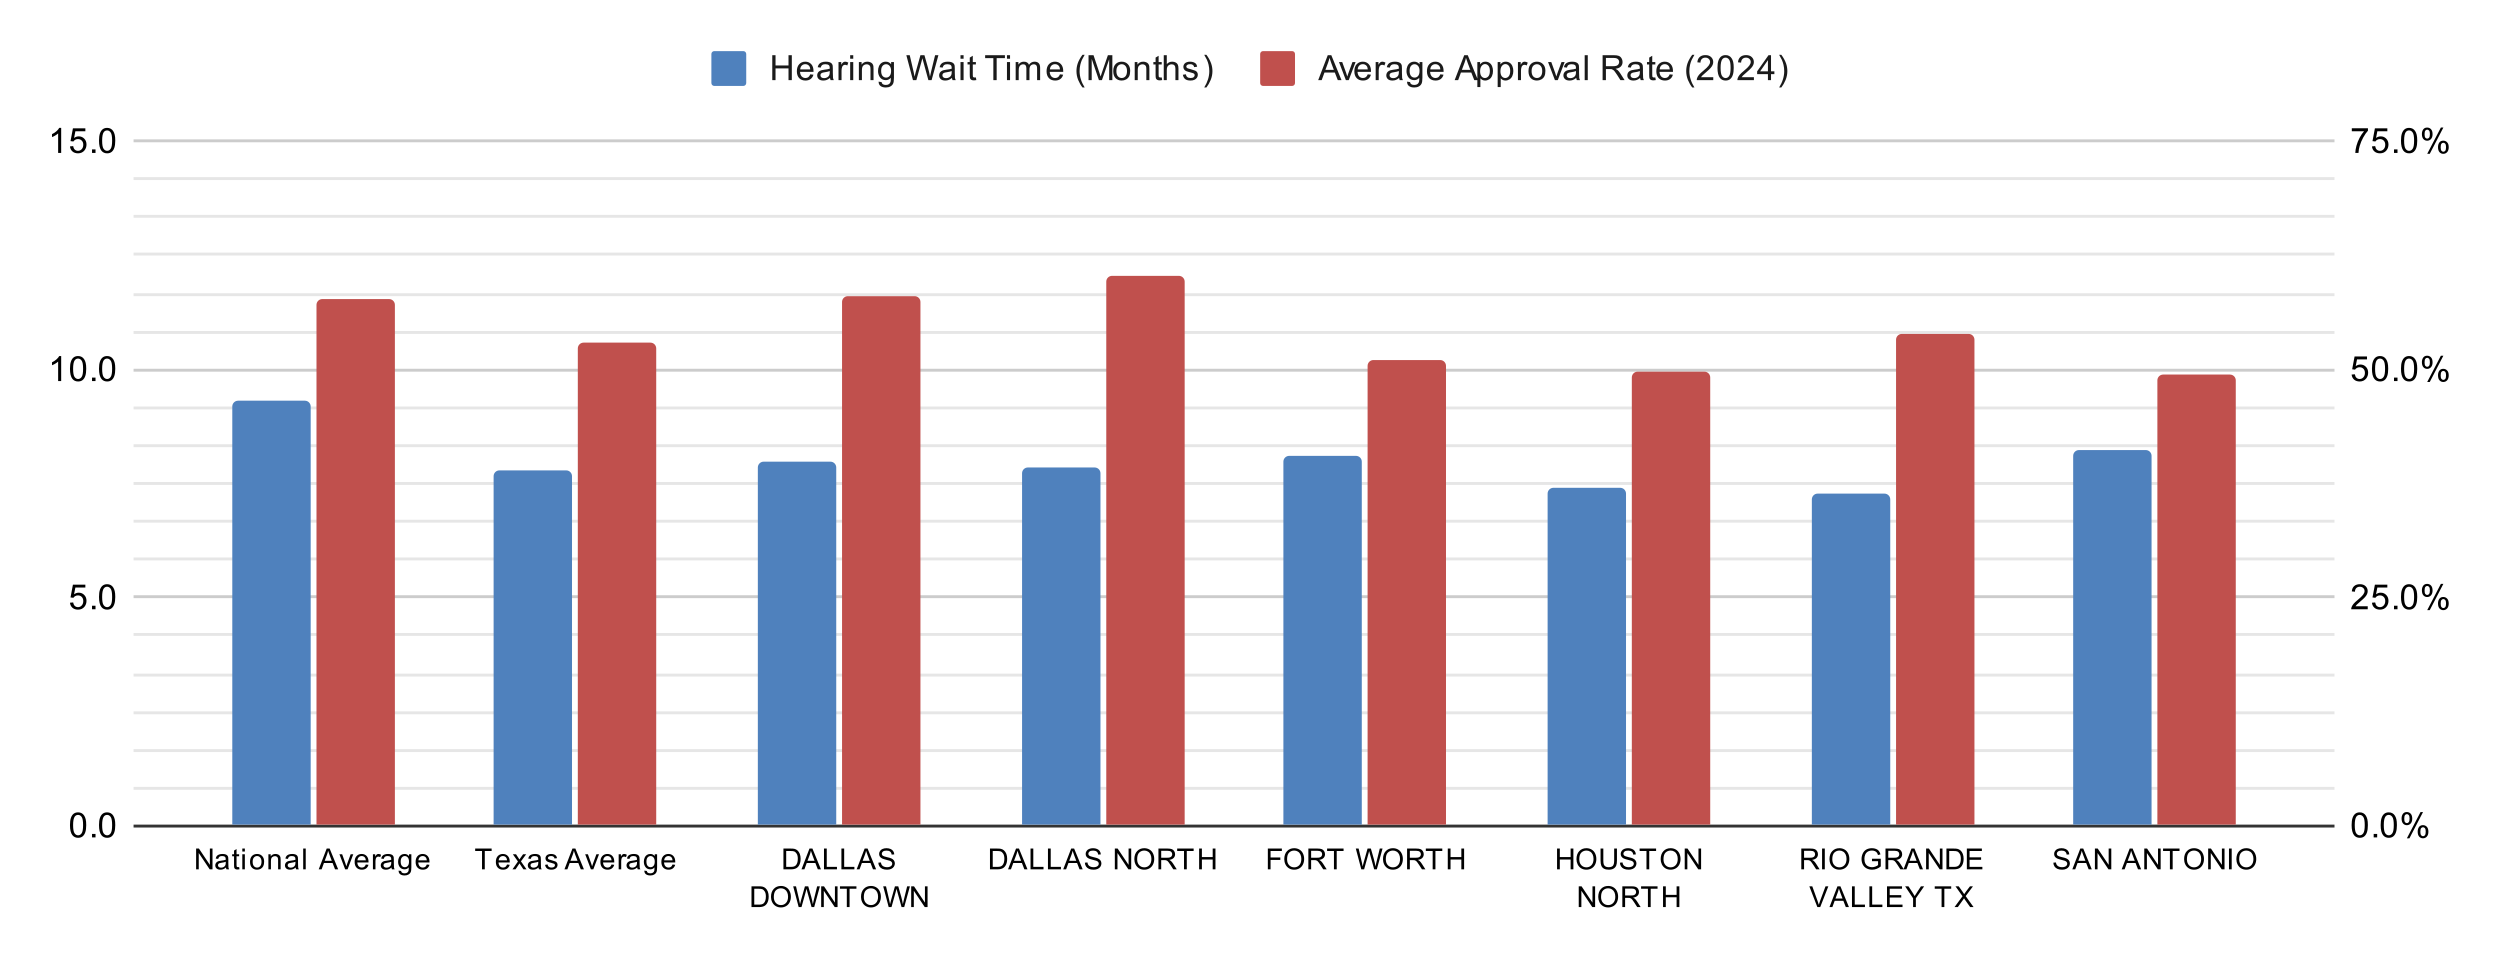 <svg xmlns:xlink="http://www.w3.org/1999/xlink" xmlns="http://www.w3.org/2000/svg" viewBox="0.0 0.0 861.0 332.0" fill="none" stroke="none" stroke-linecap="square" stroke-miterlimit="10" width="861" height="332"><path fill="#ffffff" d="M0 0L861.0 0L861.0 332.0L0 332.0L0 0Z" fill-rule="nonzero"></path><path stroke="#333333" stroke-width="1.0" stroke-linecap="butt" d="M46.5 284.5L803.5 284.5" fill-rule="nonzero"></path><path stroke="#cccccc" stroke-width="1.0" stroke-linecap="butt" d="M46.5 205.5L803.5 205.5" fill-rule="nonzero"></path><path stroke="#cccccc" stroke-width="1.0" stroke-linecap="butt" d="M46.5 127.5L803.5 127.5" fill-rule="nonzero"></path><path stroke="#cccccc" stroke-width="1.0" stroke-linecap="butt" d="M46.5 48.5L803.5 48.5" fill-rule="nonzero"></path><path stroke="#e6e6e6" stroke-width="1.0" stroke-linecap="butt" d="M46.5 271.5L803.5 271.5" fill-rule="nonzero"></path><path stroke="#e6e6e6" stroke-width="1.0" stroke-linecap="butt" d="M46.5 258.5L803.5 258.5" fill-rule="nonzero"></path><path stroke="#e6e6e6" stroke-width="1.0" stroke-linecap="butt" d="M46.5 245.5L803.5 245.5" fill-rule="nonzero"></path><path stroke="#e6e6e6" stroke-width="1.0" stroke-linecap="butt" d="M46.5 232.5L803.5 232.5" fill-rule="nonzero"></path><path stroke="#e6e6e6" stroke-width="1.0" stroke-linecap="butt" d="M46.5 218.5L803.5 218.5" fill-rule="nonzero"></path><path stroke="#e6e6e6" stroke-width="1.0" stroke-linecap="butt" d="M46.5 192.5L803.5 192.5" fill-rule="nonzero"></path><path stroke="#e6e6e6" stroke-width="1.0" stroke-linecap="butt" d="M46.5 179.5L803.5 179.5" fill-rule="nonzero"></path><path stroke="#e6e6e6" stroke-width="1.0" stroke-linecap="butt" d="M46.5 166.5L803.5 166.5" fill-rule="nonzero"></path><path stroke="#e6e6e6" stroke-width="1.0" stroke-linecap="butt" d="M46.5 153.5L803.5 153.5" fill-rule="nonzero"></path><path stroke="#e6e6e6" stroke-width="1.0" stroke-linecap="butt" d="M46.5 140.5L803.5 140.5" fill-rule="nonzero"></path><path stroke="#e6e6e6" stroke-width="1.0" stroke-linecap="butt" d="M46.5 114.5L803.5 114.5" fill-rule="nonzero"></path><path stroke="#e6e6e6" stroke-width="1.0" stroke-linecap="butt" d="M46.5 101.5L803.5 101.5" fill-rule="nonzero"></path><path stroke="#e6e6e6" stroke-width="1.0" stroke-linecap="butt" d="M46.5 87.5L803.5 87.5" fill-rule="nonzero"></path><path stroke="#e6e6e6" stroke-width="1.0" stroke-linecap="butt" d="M46.5 74.5L803.5 74.5" fill-rule="nonzero"></path><path stroke="#e6e6e6" stroke-width="1.0" stroke-linecap="butt" d="M46.5 61.5L803.5 61.5" fill-rule="nonzero"></path><clipPath id="id_0"><path d="M46.6 48.667L803.4 48.667L803.4 284.4L46.6 284.4L46.6 48.667Z" clip-rule="nonzero"></path></clipPath><path stroke="#000000" stroke-width="2.0" stroke-linecap="butt" stroke-opacity="0.0" clip-path="url(#id_0)" d="M107.0 284.0L80.0 284.0L80.0 140.0C80.0 138.895 80.895 138.0 82.0 138.0L105.0 138.0C106.105 138.0 107.0 138.895 107.0 140.0Z" fill-rule="nonzero"></path><path fill="#4f81bd" clip-path="url(#id_0)" d="M107.0 284.0L80.0 284.0L80.0 140.0C80.0 138.895 80.895 138.0 82.0 138.0L105.0 138.0C106.105 138.0 107.0 138.895 107.0 140.0Z" fill-rule="nonzero"></path><path stroke="#000000" stroke-width="2.0" stroke-linecap="butt" stroke-opacity="0.0" clip-path="url(#id_0)" d="M197.0 284.0L170.0 284.0L170.0 164.0C170.0 162.895 170.895 162.0 172.0 162.0L195.0 162.0C196.105 162.0 197.0 162.895 197.0 164.0Z" fill-rule="nonzero"></path><path fill="#4f81bd" clip-path="url(#id_0)" d="M197.0 284.0L170.0 284.0L170.0 164.0C170.0 162.895 170.895 162.0 172.0 162.0L195.0 162.0C196.105 162.0 197.0 162.895 197.0 164.0Z" fill-rule="nonzero"></path><path stroke="#000000" stroke-width="2.0" stroke-linecap="butt" stroke-opacity="0.0" clip-path="url(#id_0)" d="M288.0 284.0L261.0 284.0L261.0 161.0C261.0 159.895 261.895 159.0 263.0 159.0L286.0 159.0C287.105 159.0 288.0 159.895 288.0 161.0Z" fill-rule="nonzero"></path><path fill="#4f81bd" clip-path="url(#id_0)" d="M288.0 284.0L261.0 284.0L261.0 161.0C261.0 159.895 261.895 159.0 263.0 159.0L286.0 159.0C287.105 159.0 288.0 159.895 288.0 161.0Z" fill-rule="nonzero"></path><path stroke="#000000" stroke-width="2.0" stroke-linecap="butt" stroke-opacity="0.0" clip-path="url(#id_0)" d="M379.0 284.0L352.0 284.0L352.0 163.0C352.0 161.895 352.895 161.0 354.0 161.0L377.0 161.0C378.105 161.0 379.0 161.895 379.0 163.0Z" fill-rule="nonzero"></path><path fill="#4f81bd" clip-path="url(#id_0)" d="M379.0 284.0L352.0 284.0L352.0 163.0C352.0 161.895 352.895 161.0 354.0 161.0L377.0 161.0C378.105 161.0 379.0 161.895 379.0 163.0Z" fill-rule="nonzero"></path><path stroke="#000000" stroke-width="2.0" stroke-linecap="butt" stroke-opacity="0.0" clip-path="url(#id_0)" d="M469.0 284.0L442.0 284.0L442.0 159.0C442.0 157.895 442.895 157.0 444.0 157.0L467.0 157.0C468.105 157.0 469.0 157.895 469.0 159.0Z" fill-rule="nonzero"></path><path fill="#4f81bd" clip-path="url(#id_0)" d="M469.0 284.0L442.0 284.0L442.0 159.0C442.0 157.895 442.895 157.0 444.0 157.0L467.0 157.0C468.105 157.0 469.0 157.895 469.0 159.0Z" fill-rule="nonzero"></path><path stroke="#000000" stroke-width="2.0" stroke-linecap="butt" stroke-opacity="0.0" clip-path="url(#id_0)" d="M560.0 284.0L533.0 284.0L533.0 170.0C533.0 168.895 533.895 168.0 535.0 168.0L558.0 168.0C559.105 168.0 560.0 168.895 560.0 170.0Z" fill-rule="nonzero"></path><path fill="#4f81bd" clip-path="url(#id_0)" d="M560.0 284.0L533.0 284.0L533.0 170.0C533.0 168.895 533.895 168.0 535.0 168.0L558.0 168.0C559.105 168.0 560.0 168.895 560.0 170.0Z" fill-rule="nonzero"></path><path stroke="#000000" stroke-width="2.0" stroke-linecap="butt" stroke-opacity="0.0" clip-path="url(#id_0)" d="M651.0 284.0L624.0 284.0L624.0 172.0C624.0 170.895 624.895 170.0 626.0 170.0L649.0 170.0C650.105 170.0 651.0 170.895 651.0 172.0Z" fill-rule="nonzero"></path><path fill="#4f81bd" clip-path="url(#id_0)" d="M651.0 284.0L624.0 284.0L624.0 172.0C624.0 170.895 624.895 170.0 626.0 170.0L649.0 170.0C650.105 170.0 651.0 170.895 651.0 172.0Z" fill-rule="nonzero"></path><path stroke="#000000" stroke-width="2.0" stroke-linecap="butt" stroke-opacity="0.0" clip-path="url(#id_0)" d="M741.0 284.0L714.0 284.0L714.0 157.0C714.0 155.895 714.895 155.0 716.0 155.0L739.0 155.0C740.105 155.0 741.0 155.895 741.0 157.0Z" fill-rule="nonzero"></path><path fill="#4f81bd" clip-path="url(#id_0)" d="M741.0 284.0L714.0 284.0L714.0 157.0C714.0 155.895 714.895 155.0 716.0 155.0L739.0 155.0C740.105 155.0 741.0 155.895 741.0 157.0Z" fill-rule="nonzero"></path><path stroke="#000000" stroke-width="2.0" stroke-linecap="butt" stroke-opacity="0.0" clip-path="url(#id_0)" d="M136.0 284.0L109.0 284.0L109.0 105.0C109.0 103.895 109.895 103.0 111.0 103.0L134.0 103.0C135.105 103.0 136.0 103.895 136.0 105.0Z" fill-rule="nonzero"></path><path fill="#c0504d" clip-path="url(#id_0)" d="M136.0 284.0L109.0 284.0L109.0 105.0C109.0 103.895 109.895 103.0 111.0 103.0L134.0 103.0C135.105 103.0 136.0 103.895 136.0 105.0Z" fill-rule="nonzero"></path><path stroke="#000000" stroke-width="2.0" stroke-linecap="butt" stroke-opacity="0.0" clip-path="url(#id_0)" d="M226.0 284.0L199.0 284.0L199.0 120.0C199.0 118.895 199.895 118.0 201.0 118.0L224.0 118.0C225.105 118.0 226.0 118.895 226.0 120.0Z" fill-rule="nonzero"></path><path fill="#c0504d" clip-path="url(#id_0)" d="M226.0 284.0L199.0 284.0L199.0 120.0C199.0 118.895 199.895 118.0 201.0 118.0L224.0 118.0C225.105 118.0 226.0 118.895 226.0 120.0Z" fill-rule="nonzero"></path><path stroke="#000000" stroke-width="2.0" stroke-linecap="butt" stroke-opacity="0.0" clip-path="url(#id_0)" d="M317.0 284.0L290.0 284.0L290.0 104.0C290.0 102.895 290.895 102.0 292.0 102.0L315.0 102.0C316.105 102.0 317.0 102.895 317.0 104.0Z" fill-rule="nonzero"></path><path fill="#c0504d" clip-path="url(#id_0)" d="M317.0 284.0L290.0 284.0L290.0 104.0C290.0 102.895 290.895 102.0 292.0 102.0L315.0 102.0C316.105 102.0 317.0 102.895 317.0 104.0Z" fill-rule="nonzero"></path><path stroke="#000000" stroke-width="2.0" stroke-linecap="butt" stroke-opacity="0.0" clip-path="url(#id_0)" d="M408.0 284.0L381.0 284.0L381.0 97.0C381.0 95.895 381.895 95.0 383.0 95.0L406.0 95.0C407.105 95.0 408.0 95.895 408.0 97.0Z" fill-rule="nonzero"></path><path fill="#c0504d" clip-path="url(#id_0)" d="M408.0 284.0L381.0 284.0L381.0 97.0C381.0 95.895 381.895 95.0 383.0 95.0L406.0 95.0C407.105 95.0 408.0 95.895 408.0 97.0Z" fill-rule="nonzero"></path><path stroke="#000000" stroke-width="2.0" stroke-linecap="butt" stroke-opacity="0.0" clip-path="url(#id_0)" d="M498.0 284.0L471.0 284.0L471.0 126.0C471.0 124.895 471.895 124.0 473.0 124.0L496.0 124.0C497.105 124.0 498.0 124.895 498.0 126.0Z" fill-rule="nonzero"></path><path fill="#c0504d" clip-path="url(#id_0)" d="M498.0 284.0L471.0 284.0L471.0 126.0C471.0 124.895 471.895 124.0 473.0 124.0L496.0 124.0C497.105 124.0 498.0 124.895 498.0 126.0Z" fill-rule="nonzero"></path><path stroke="#000000" stroke-width="2.0" stroke-linecap="butt" stroke-opacity="0.0" clip-path="url(#id_0)" d="M589.0 284.0L562.0 284.0L562.0 130.0C562.0 128.895 562.895 128.0 564.0 128.0L587.0 128.0C588.105 128.0 589.0 128.895 589.0 130.0Z" fill-rule="nonzero"></path><path fill="#c0504d" clip-path="url(#id_0)" d="M589.0 284.0L562.0 284.0L562.0 130.0C562.0 128.895 562.895 128.0 564.0 128.0L587.0 128.0C588.105 128.0 589.0 128.895 589.0 130.0Z" fill-rule="nonzero"></path><path stroke="#000000" stroke-width="2.0" stroke-linecap="butt" stroke-opacity="0.0" clip-path="url(#id_0)" d="M680.0 284.0L653.0 284.0L653.0 117.0C653.0 115.895 653.895 115.0 655.0 115.0L678.0 115.0C679.105 115.0 680.0 115.895 680.0 117.0Z" fill-rule="nonzero"></path><path fill="#c0504d" clip-path="url(#id_0)" d="M680.0 284.0L653.0 284.0L653.0 117.0C653.0 115.895 653.895 115.0 655.0 115.0L678.0 115.0C679.105 115.0 680.0 115.895 680.0 117.0Z" fill-rule="nonzero"></path><path stroke="#000000" stroke-width="2.0" stroke-linecap="butt" stroke-opacity="0.0" clip-path="url(#id_0)" d="M770.0 284.0L743.0 284.0L743.0 131.0C743.0 129.895 743.895 129.0 745.0 129.0L768.0 129.0C769.105 129.0 770.0 129.895 770.0 131.0Z" fill-rule="nonzero"></path><path fill="#c0504d" clip-path="url(#id_0)" d="M770.0 284.0L743.0 284.0L743.0 131.0C743.0 129.895 743.895 129.0 745.0 129.0L768.0 129.0C769.105 129.0 770.0 129.895 770.0 131.0Z" fill-rule="nonzero"></path><path fill="#000000" d="M24.1 284.166Q24.1 282.634 24.413 281.712Q24.725 280.775 25.334 280.275Q25.959 279.775 26.897 279.775Q27.584 279.775 28.1 280.056Q28.631 280.337 28.975 280.869Q29.319 281.384 29.506 282.134Q29.694 282.884 29.694 284.166Q29.694 285.681 29.381 286.603Q29.084 287.525 28.459 288.041Q27.85 288.541 26.897 288.541Q25.663 288.541 24.944 287.65Q24.1 286.587 24.1 284.166ZM25.178 284.166Q25.178 286.275 25.678 286.978Q26.178 287.681 26.897 287.681Q27.631 287.681 28.116 286.978Q28.616 286.275 28.616 284.166Q28.616 282.041 28.116 281.353Q27.631 280.65 26.881 280.65Q26.163 280.65 25.725 281.259Q25.178 282.041 25.178 284.166ZM31.694 288.4L31.694 287.197L32.897 287.197L32.897 288.4L31.694 288.4ZM34.1 284.166Q34.1 282.634 34.413 281.712Q34.725 280.775 35.334 280.275Q35.959 279.775 36.897 279.775Q37.584 279.775 38.1 280.056Q38.631 280.337 38.975 280.869Q39.319 281.384 39.506 282.134Q39.694 282.884 39.694 284.166Q39.694 285.681 39.381 286.603Q39.084 287.525 38.459 288.041Q37.85 288.541 36.897 288.541Q35.663 288.541 34.944 287.65Q34.1 286.587 34.1 284.166ZM35.178 284.166Q35.178 286.275 35.678 286.978Q36.178 287.681 36.897 287.681Q37.631 287.681 38.116 286.978Q38.616 286.275 38.616 284.166Q38.616 282.041 38.116 281.353Q37.631 280.65 36.881 280.65Q36.163 280.65 35.725 281.259Q35.178 282.041 35.178 284.166Z" fill-rule="nonzero"></path><path fill="#000000" d="M24.1 207.572L25.209 207.478Q25.334 208.291 25.772 208.697Q26.225 209.103 26.866 209.103Q27.616 209.103 28.147 208.525Q28.678 207.947 28.678 207.01Q28.678 206.103 28.163 205.588Q27.663 205.057 26.834 205.057Q26.334 205.057 25.913 205.291Q25.506 205.525 25.272 205.885L24.288 205.76L25.116 201.353L29.397 201.353L29.397 202.353L25.959 202.353L25.506 204.666Q26.272 204.119 27.116 204.119Q28.241 204.119 29.006 204.9Q29.788 205.682 29.788 206.916Q29.788 208.072 29.116 208.932Q28.288 209.963 26.866 209.963Q25.694 209.963 24.944 209.307Q24.209 208.65 24.1 207.572ZM31.694 209.822L31.694 208.619L32.897 208.619L32.897 209.822L31.694 209.822ZM34.1 205.588Q34.1 204.057 34.413 203.135Q34.725 202.197 35.334 201.697Q35.959 201.197 36.897 201.197Q37.584 201.197 38.1 201.478Q38.631 201.76 38.975 202.291Q39.319 202.807 39.506 203.557Q39.694 204.307 39.694 205.588Q39.694 207.103 39.381 208.025Q39.084 208.947 38.459 209.463Q37.85 209.963 36.897 209.963Q35.663 209.963 34.944 209.072Q34.1 208.01 34.1 205.588ZM35.178 205.588Q35.178 207.697 35.678 208.4Q36.178 209.103 36.897 209.103Q37.631 209.103 38.116 208.4Q38.616 207.697 38.616 205.588Q38.616 203.463 38.116 202.775Q37.631 202.072 36.881 202.072Q36.163 202.072 35.725 202.682Q35.178 203.463 35.178 205.588Z" fill-rule="nonzero"></path><path fill="#000000" d="M21.069 131.244L20.022 131.244L20.022 124.526Q19.631 124.885 19.006 125.26Q18.397 125.619 17.913 125.791L17.913 124.776Q18.788 124.354 19.444 123.776Q20.116 123.182 20.397 122.619L21.069 122.619L21.069 131.244ZM24.1 127.01Q24.1 125.479 24.413 124.557Q24.725 123.619 25.334 123.119Q25.959 122.619 26.897 122.619Q27.584 122.619 28.1 122.901Q28.631 123.182 28.975 123.713Q29.319 124.229 29.506 124.979Q29.694 125.729 29.694 127.01Q29.694 128.526 29.381 129.448Q29.084 130.369 28.459 130.885Q27.85 131.385 26.897 131.385Q25.663 131.385 24.944 130.494Q24.1 129.432 24.1 127.01ZM25.178 127.01Q25.178 129.119 25.678 129.823Q26.178 130.526 26.897 130.526Q27.631 130.526 28.116 129.823Q28.616 129.119 28.616 127.01Q28.616 124.885 28.116 124.198Q27.631 123.494 26.881 123.494Q26.163 123.494 25.725 124.104Q25.178 124.885 25.178 127.01ZM31.694 131.244L31.694 130.041L32.897 130.041L32.897 131.244L31.694 131.244ZM34.1 127.01Q34.1 125.479 34.413 124.557Q34.725 123.619 35.334 123.119Q35.959 122.619 36.897 122.619Q37.584 122.619 38.1 122.901Q38.631 123.182 38.975 123.713Q39.319 124.229 39.506 124.979Q39.694 125.729 39.694 127.01Q39.694 128.526 39.381 129.448Q39.084 130.369 38.459 130.885Q37.85 131.385 36.897 131.385Q35.663 131.385 34.944 130.494Q34.1 129.432 34.1 127.01ZM35.178 127.01Q35.178 129.119 35.678 129.823Q36.178 130.526 36.897 130.526Q37.631 130.526 38.116 129.823Q38.616 129.119 38.616 127.01Q38.616 124.885 38.116 124.198Q37.631 123.494 36.881 123.494Q36.163 123.494 35.725 124.104Q35.178 124.885 35.178 127.01Z" fill-rule="nonzero"></path><path fill="#000000" d="M21.069 52.667L20.022 52.667L20.022 45.948Q19.631 46.307 19.006 46.682Q18.397 47.042 17.913 47.214L17.913 46.198Q18.788 45.776 19.444 45.198Q20.116 44.604 20.397 44.042L21.069 44.042L21.069 52.667ZM24.1 50.417L25.209 50.323Q25.334 51.135 25.772 51.542Q26.225 51.948 26.866 51.948Q27.616 51.948 28.147 51.37Q28.678 50.792 28.678 49.854Q28.678 48.948 28.163 48.432Q27.663 47.901 26.834 47.901Q26.334 47.901 25.913 48.135Q25.506 48.37 25.272 48.729L24.288 48.604L25.116 44.198L29.397 44.198L29.397 45.198L25.959 45.198L25.506 47.51Q26.272 46.964 27.116 46.964Q28.241 46.964 29.006 47.745Q29.788 48.526 29.788 49.76Q29.788 50.917 29.116 51.776Q28.288 52.807 26.866 52.807Q25.694 52.807 24.944 52.151Q24.209 51.495 24.1 50.417ZM31.694 52.667L31.694 51.464L32.897 51.464L32.897 52.667L31.694 52.667ZM34.1 48.432Q34.1 46.901 34.413 45.979Q34.725 45.042 35.334 44.542Q35.959 44.042 36.897 44.042Q37.584 44.042 38.1 44.323Q38.631 44.604 38.975 45.135Q39.319 45.651 39.506 46.401Q39.694 47.151 39.694 48.432Q39.694 49.948 39.381 50.87Q39.084 51.792 38.459 52.307Q37.85 52.807 36.897 52.807Q35.663 52.807 34.944 51.917Q34.1 50.854 34.1 48.432ZM35.178 48.432Q35.178 50.542 35.678 51.245Q36.178 51.948 36.897 51.948Q37.631 51.948 38.116 51.245Q38.616 50.542 38.616 48.432Q38.616 46.307 38.116 45.62Q37.631 44.917 36.881 44.917Q36.163 44.917 35.725 45.526Q35.178 46.307 35.178 48.432Z" fill-rule="nonzero"></path><path fill="#000000" d="M809.9 284.166Q809.9 282.634 810.212 281.712Q810.525 280.775 811.134 280.275Q811.759 279.775 812.697 279.775Q813.384 279.775 813.9 280.056Q814.431 280.337 814.775 280.869Q815.119 281.384 815.306 282.134Q815.494 282.884 815.494 284.166Q815.494 285.681 815.181 286.603Q814.884 287.525 814.259 288.041Q813.65 288.541 812.697 288.541Q811.462 288.541 810.744 287.65Q809.9 286.587 809.9 284.166ZM810.978 284.166Q810.978 286.275 811.478 286.978Q811.978 287.681 812.697 287.681Q813.431 287.681 813.916 286.978Q814.416 286.275 814.416 284.166Q814.416 282.041 813.916 281.353Q813.431 280.65 812.681 280.65Q811.962 280.65 811.525 281.259Q810.978 282.041 810.978 284.166ZM817.494 288.4L817.494 287.197L818.697 287.197L818.697 288.4L817.494 288.4ZM819.9 284.166Q819.9 282.634 820.212 281.712Q820.525 280.775 821.134 280.275Q821.759 279.775 822.697 279.775Q823.384 279.775 823.9 280.056Q824.431 280.337 824.775 280.869Q825.119 281.384 825.306 282.134Q825.494 282.884 825.494 284.166Q825.494 285.681 825.181 286.603Q824.884 287.525 824.259 288.041Q823.65 288.541 822.697 288.541Q821.462 288.541 820.744 287.65Q819.9 286.587 819.9 284.166ZM820.978 284.166Q820.978 286.275 821.478 286.978Q821.978 287.681 822.697 287.681Q823.431 287.681 823.916 286.978Q824.416 286.275 824.416 284.166Q824.416 282.041 823.916 281.353Q823.431 280.65 822.681 280.65Q821.962 280.65 821.525 281.259Q820.978 282.041 820.978 284.166ZM827.103 281.869Q827.103 280.947 827.556 280.306Q828.025 279.666 828.9 279.666Q829.712 279.666 830.244 280.244Q830.775 280.822 830.775 281.931Q830.775 283.025 830.228 283.619Q829.697 284.197 828.916 284.197Q828.134 284.197 827.619 283.619Q827.103 283.041 827.103 281.869ZM828.931 280.384Q828.541 280.384 828.275 280.728Q828.025 281.072 828.025 281.978Q828.025 282.806 828.275 283.15Q828.541 283.478 828.931 283.478Q829.337 283.478 829.587 283.134Q829.853 282.791 829.853 281.9Q829.853 281.056 829.587 280.728Q829.322 280.384 828.931 280.384ZM828.931 288.712L833.634 279.666L834.494 279.666L829.806 288.712L828.931 288.712ZM832.65 286.384Q832.65 285.462 833.103 284.822Q833.572 284.181 834.462 284.181Q835.275 284.181 835.806 284.759Q836.337 285.322 836.337 286.447Q836.337 287.541 835.791 288.134Q835.259 288.712 834.462 288.712Q833.697 288.712 833.166 288.134Q832.65 287.556 832.65 286.384ZM834.494 284.9Q834.087 284.9 833.822 285.244Q833.572 285.587 833.572 286.494Q833.572 287.306 833.837 287.65Q834.103 287.994 834.494 287.994Q834.884 287.994 835.15 287.65Q835.416 287.306 835.416 286.4Q835.416 285.572 835.15 285.244Q834.884 284.9 834.494 284.9Z" fill-rule="nonzero"></path><path fill="#000000" d="M815.447 208.807L815.447 209.822L809.759 209.822Q809.759 209.447 809.884 209.088Q810.103 208.51 810.572 207.947Q811.056 207.385 811.962 206.65Q813.369 205.494 813.853 204.822Q814.353 204.15 814.353 203.557Q814.353 202.932 813.9 202.51Q813.447 202.072 812.728 202.072Q811.962 202.072 811.509 202.525Q811.056 202.978 811.041 203.791L809.962 203.682Q810.072 202.463 810.791 201.838Q811.525 201.197 812.759 201.197Q813.994 201.197 814.712 201.885Q815.431 202.572 815.431 203.588Q815.431 204.103 815.212 204.603Q815.009 205.088 814.509 205.65Q814.025 206.197 812.9 207.15Q811.947 207.947 811.666 208.244Q811.4 208.525 811.228 208.807L815.447 208.807ZM816.9 207.572L818.009 207.478Q818.134 208.291 818.572 208.697Q819.025 209.103 819.666 209.103Q820.416 209.103 820.947 208.525Q821.478 207.947 821.478 207.01Q821.478 206.103 820.962 205.588Q820.462 205.057 819.634 205.057Q819.134 205.057 818.712 205.291Q818.306 205.525 818.072 205.885L817.087 205.76L817.916 201.353L822.197 201.353L822.197 202.353L818.759 202.353L818.306 204.666Q819.072 204.119 819.916 204.119Q821.041 204.119 821.806 204.9Q822.587 205.682 822.587 206.916Q822.587 208.072 821.916 208.932Q821.087 209.963 819.666 209.963Q818.494 209.963 817.744 209.307Q817.009 208.65 816.9 207.572ZM824.494 209.822L824.494 208.619L825.697 208.619L825.697 209.822L824.494 209.822ZM826.9 205.588Q826.9 204.057 827.212 203.135Q827.525 202.197 828.134 201.697Q828.759 201.197 829.697 201.197Q830.384 201.197 830.9 201.478Q831.431 201.76 831.775 202.291Q832.119 202.807 832.306 203.557Q832.494 204.307 832.494 205.588Q832.494 207.103 832.181 208.025Q831.884 208.947 831.259 209.463Q830.65 209.963 829.697 209.963Q828.462 209.963 827.744 209.072Q826.9 208.01 826.9 205.588ZM827.978 205.588Q827.978 207.697 828.478 208.4Q828.978 209.103 829.697 209.103Q830.431 209.103 830.916 208.4Q831.416 207.697 831.416 205.588Q831.416 203.463 830.916 202.775Q830.431 202.072 829.681 202.072Q828.962 202.072 828.525 202.682Q827.978 203.463 827.978 205.588ZM834.103 203.291Q834.103 202.369 834.556 201.728Q835.025 201.088 835.9 201.088Q836.712 201.088 837.244 201.666Q837.775 202.244 837.775 203.353Q837.775 204.447 837.228 205.041Q836.697 205.619 835.916 205.619Q835.134 205.619 834.619 205.041Q834.103 204.463 834.103 203.291ZM835.931 201.807Q835.541 201.807 835.275 202.15Q835.025 202.494 835.025 203.4Q835.025 204.228 835.275 204.572Q835.541 204.9 835.931 204.9Q836.337 204.9 836.587 204.557Q836.853 204.213 836.853 203.322Q836.853 202.478 836.587 202.15Q836.322 201.807 835.931 201.807ZM835.931 210.135L840.634 201.088L841.494 201.088L836.806 210.135L835.931 210.135ZM839.65 207.807Q839.65 206.885 840.103 206.244Q840.572 205.603 841.462 205.603Q842.275 205.603 842.806 206.182Q843.337 206.744 843.337 207.869Q843.337 208.963 842.791 209.557Q842.259 210.135 841.462 210.135Q840.697 210.135 840.166 209.557Q839.65 208.978 839.65 207.807ZM841.494 206.322Q841.087 206.322 840.822 206.666Q840.572 207.01 840.572 207.916Q840.572 208.728 840.837 209.072Q841.103 209.416 841.494 209.416Q841.884 209.416 842.15 209.072Q842.416 208.728 842.416 207.822Q842.416 206.994 842.15 206.666Q841.884 206.322 841.494 206.322Z" fill-rule="nonzero"></path><path fill="#000000" d="M809.9 128.994L811.009 128.901Q811.134 129.713 811.572 130.119Q812.025 130.526 812.666 130.526Q813.416 130.526 813.947 129.948Q814.478 129.369 814.478 128.432Q814.478 127.526 813.962 127.01Q813.462 126.479 812.634 126.479Q812.134 126.479 811.712 126.713Q811.306 126.948 811.072 127.307L810.087 127.182L810.916 122.776L815.197 122.776L815.197 123.776L811.759 123.776L811.306 126.088Q812.072 125.541 812.916 125.541Q814.041 125.541 814.806 126.323Q815.587 127.104 815.587 128.338Q815.587 129.494 814.916 130.354Q814.087 131.385 812.666 131.385Q811.494 131.385 810.744 130.729Q810.009 130.073 809.9 128.994ZM816.9 127.01Q816.9 125.479 817.212 124.557Q817.525 123.619 818.134 123.119Q818.759 122.619 819.697 122.619Q820.384 122.619 820.9 122.901Q821.431 123.182 821.775 123.713Q822.119 124.229 822.306 124.979Q822.494 125.729 822.494 127.01Q822.494 128.526 822.181 129.448Q821.884 130.369 821.259 130.885Q820.65 131.385 819.697 131.385Q818.462 131.385 817.744 130.494Q816.9 129.432 816.9 127.01ZM817.978 127.01Q817.978 129.119 818.478 129.823Q818.978 130.526 819.697 130.526Q820.431 130.526 820.916 129.823Q821.416 129.119 821.416 127.01Q821.416 124.885 820.916 124.198Q820.431 123.494 819.681 123.494Q818.962 123.494 818.525 124.104Q817.978 124.885 817.978 127.01ZM824.494 131.244L824.494 130.041L825.697 130.041L825.697 131.244L824.494 131.244ZM826.9 127.01Q826.9 125.479 827.212 124.557Q827.525 123.619 828.134 123.119Q828.759 122.619 829.697 122.619Q830.384 122.619 830.9 122.901Q831.431 123.182 831.775 123.713Q832.119 124.229 832.306 124.979Q832.494 125.729 832.494 127.01Q832.494 128.526 832.181 129.448Q831.884 130.369 831.259 130.885Q830.65 131.385 829.697 131.385Q828.462 131.385 827.744 130.494Q826.9 129.432 826.9 127.01ZM827.978 127.01Q827.978 129.119 828.478 129.823Q828.978 130.526 829.697 130.526Q830.431 130.526 830.916 129.823Q831.416 129.119 831.416 127.01Q831.416 124.885 830.916 124.198Q830.431 123.494 829.681 123.494Q828.962 123.494 828.525 124.104Q827.978 124.885 827.978 127.01ZM834.103 124.713Q834.103 123.791 834.556 123.151Q835.025 122.51 835.9 122.51Q836.712 122.51 837.244 123.088Q837.775 123.666 837.775 124.776Q837.775 125.869 837.228 126.463Q836.697 127.041 835.916 127.041Q835.134 127.041 834.619 126.463Q834.103 125.885 834.103 124.713ZM835.931 123.229Q835.541 123.229 835.275 123.573Q835.025 123.916 835.025 124.823Q835.025 125.651 835.275 125.994Q835.541 126.323 835.931 126.323Q836.337 126.323 836.587 125.979Q836.853 125.635 836.853 124.744Q836.853 123.901 836.587 123.573Q836.322 123.229 835.931 123.229ZM835.931 131.557L840.634 122.51L841.494 122.51L836.806 131.557L835.931 131.557ZM839.65 129.229Q839.65 128.307 840.103 127.666Q840.572 127.026 841.462 127.026Q842.275 127.026 842.806 127.604Q843.337 128.166 843.337 129.291Q843.337 130.385 842.791 130.979Q842.259 131.557 841.462 131.557Q840.697 131.557 840.166 130.979Q839.65 130.401 839.65 129.229ZM841.494 127.744Q841.087 127.744 840.822 128.088Q840.572 128.432 840.572 129.338Q840.572 130.151 840.837 130.494Q841.103 130.838 841.494 130.838Q841.884 130.838 842.15 130.494Q842.416 130.151 842.416 129.244Q842.416 128.416 842.15 128.088Q841.884 127.744 841.494 127.744Z" fill-rule="nonzero"></path><path fill="#000000" d="M809.962 45.198L809.962 44.182L815.525 44.182L815.525 45.01Q814.712 45.885 813.9 47.339Q813.103 48.776 812.666 50.307Q812.337 51.385 812.259 52.667L811.166 52.667Q811.181 51.651 811.556 50.214Q811.947 48.776 812.65 47.448Q813.369 46.12 814.181 45.198L809.962 45.198ZM816.9 50.417L818.009 50.323Q818.134 51.135 818.572 51.542Q819.025 51.948 819.666 51.948Q820.416 51.948 820.947 51.37Q821.478 50.792 821.478 49.854Q821.478 48.948 820.962 48.432Q820.462 47.901 819.634 47.901Q819.134 47.901 818.712 48.135Q818.306 48.37 818.072 48.729L817.087 48.604L817.916 44.198L822.197 44.198L822.197 45.198L818.759 45.198L818.306 47.51Q819.072 46.964 819.916 46.964Q821.041 46.964 821.806 47.745Q822.587 48.526 822.587 49.76Q822.587 50.917 821.916 51.776Q821.087 52.807 819.666 52.807Q818.494 52.807 817.744 52.151Q817.009 51.495 816.9 50.417ZM824.494 52.667L824.494 51.464L825.697 51.464L825.697 52.667L824.494 52.667ZM826.9 48.432Q826.9 46.901 827.212 45.979Q827.525 45.042 828.134 44.542Q828.759 44.042 829.697 44.042Q830.384 44.042 830.9 44.323Q831.431 44.604 831.775 45.135Q832.119 45.651 832.306 46.401Q832.494 47.151 832.494 48.432Q832.494 49.948 832.181 50.87Q831.884 51.792 831.259 52.307Q830.65 52.807 829.697 52.807Q828.462 52.807 827.744 51.917Q826.9 50.854 826.9 48.432ZM827.978 48.432Q827.978 50.542 828.478 51.245Q828.978 51.948 829.697 51.948Q830.431 51.948 830.916 51.245Q831.416 50.542 831.416 48.432Q831.416 46.307 830.916 45.62Q830.431 44.917 829.681 44.917Q828.962 44.917 828.525 45.526Q827.978 46.307 827.978 48.432ZM834.103 46.135Q834.103 45.214 834.556 44.573Q835.025 43.932 835.9 43.932Q836.712 43.932 837.244 44.51Q837.775 45.089 837.775 46.198Q837.775 47.292 837.228 47.885Q836.697 48.464 835.916 48.464Q835.134 48.464 834.619 47.885Q834.103 47.307 834.103 46.135ZM835.931 44.651Q835.541 44.651 835.275 44.995Q835.025 45.339 835.025 46.245Q835.025 47.073 835.275 47.417Q835.541 47.745 835.931 47.745Q836.337 47.745 836.587 47.401Q836.853 47.057 836.853 46.167Q836.853 45.323 836.587 44.995Q836.322 44.651 835.931 44.651ZM835.931 52.979L840.634 43.932L841.494 43.932L836.806 52.979L835.931 52.979ZM839.65 50.651Q839.65 49.729 840.103 49.089Q840.572 48.448 841.462 48.448Q842.275 48.448 842.806 49.026Q843.337 49.589 843.337 50.714Q843.337 51.807 842.791 52.401Q842.259 52.979 841.462 52.979Q840.697 52.979 840.166 52.401Q839.65 51.823 839.65 50.651ZM841.494 49.167Q841.087 49.167 840.822 49.51Q840.572 49.854 840.572 50.76Q840.572 51.573 840.837 51.917Q841.103 52.26 841.494 52.26Q841.884 52.26 842.15 51.917Q842.416 51.573 842.416 50.667Q842.416 49.839 842.15 49.51Q841.884 49.167 841.494 49.167Z" fill-rule="nonzero"></path><path fill="#000000" d="M67.544 299.4L67.544 292.244L68.513 292.244L72.278 297.869L72.278 292.244L73.185 292.244L73.185 299.4L72.216 299.4L68.45 293.775L68.45 299.4L67.544 299.4ZM77.825 298.759Q77.341 299.181 76.888 299.353Q76.435 299.525 75.919 299.525Q75.06 299.525 74.591 299.103Q74.138 298.681 74.138 298.025Q74.138 297.65 74.31 297.337Q74.482 297.025 74.763 296.837Q75.044 296.634 75.403 296.541Q75.653 296.478 76.185 296.416Q77.247 296.291 77.747 296.103Q77.747 295.931 77.747 295.884Q77.747 295.337 77.497 295.119Q77.169 294.822 76.497 294.822Q75.888 294.822 75.591 295.041Q75.294 295.259 75.153 295.806L74.294 295.697Q74.403 295.134 74.669 294.806Q74.95 294.462 75.45 294.291Q75.966 294.103 76.638 294.103Q77.294 294.103 77.7 294.259Q78.122 294.416 78.31 294.65Q78.513 294.884 78.591 295.244Q78.638 295.462 78.638 296.056L78.638 297.228Q78.638 298.447 78.685 298.775Q78.747 299.103 78.919 299.4L77.997 299.4Q77.857 299.119 77.825 298.759ZM77.747 296.791Q77.263 296.994 76.31 297.134Q75.778 297.212 75.544 297.306Q75.325 297.4 75.2 297.587Q75.075 297.775 75.075 298.009Q75.075 298.353 75.341 298.587Q75.607 298.822 76.122 298.822Q76.638 298.822 77.028 298.603Q77.419 298.384 77.607 297.994Q77.747 297.697 77.747 297.119L77.747 296.791ZM82.357 298.619L82.482 299.384Q82.107 299.462 81.825 299.462Q81.341 299.462 81.075 299.322Q80.81 299.166 80.7 298.916Q80.607 298.666 80.607 297.884L80.607 294.9L79.95 294.9L79.95 294.212L80.607 294.212L80.607 292.931L81.466 292.4L81.466 294.212L82.357 294.212L82.357 294.9L81.466 294.9L81.466 297.931Q81.466 298.306 81.513 298.416Q81.56 298.525 81.669 298.587Q81.778 298.65 81.966 298.65Q82.122 298.65 82.357 298.619ZM83.45 293.259L83.45 292.244L84.325 292.244L84.325 293.259L83.45 293.259ZM83.45 299.4L83.45 294.212L84.325 294.212L84.325 299.4L83.45 299.4ZM86.107 296.806Q86.107 295.369 86.919 294.666Q87.575 294.103 88.544 294.103Q89.607 294.103 90.278 294.806Q90.966 295.494 90.966 296.728Q90.966 297.728 90.669 298.306Q90.372 298.884 89.794 299.212Q89.216 299.525 88.544 299.525Q87.45 299.525 86.778 298.822Q86.107 298.119 86.107 296.806ZM87.013 296.806Q87.013 297.806 87.45 298.306Q87.888 298.791 88.544 298.791Q89.2 298.791 89.622 298.291Q90.06 297.791 90.06 296.775Q90.06 295.822 89.622 295.322Q89.185 294.822 88.544 294.822Q87.888 294.822 87.45 295.322Q87.013 295.806 87.013 296.806ZM92.435 299.4L92.435 294.212L93.232 294.212L93.232 294.947Q93.794 294.103 94.872 294.103Q95.341 294.103 95.732 294.275Q96.138 294.431 96.325 294.712Q96.528 294.978 96.607 295.353Q96.653 295.603 96.653 296.212L96.653 299.4L95.778 299.4L95.778 296.244Q95.778 295.712 95.669 295.447Q95.575 295.181 95.31 295.025Q95.044 294.853 94.7 294.853Q94.138 294.853 93.716 295.212Q93.31 295.572 93.31 296.572L93.31 299.4L92.435 299.4ZM101.825 298.759Q101.341 299.181 100.888 299.353Q100.435 299.525 99.919 299.525Q99.06 299.525 98.591 299.103Q98.138 298.681 98.138 298.025Q98.138 297.65 98.31 297.337Q98.482 297.025 98.763 296.837Q99.044 296.634 99.403 296.541Q99.653 296.478 100.185 296.416Q101.247 296.291 101.747 296.103Q101.747 295.931 101.747 295.884Q101.747 295.337 101.497 295.119Q101.169 294.822 100.497 294.822Q99.888 294.822 99.591 295.041Q99.294 295.259 99.153 295.806L98.294 295.697Q98.403 295.134 98.669 294.806Q98.95 294.462 99.45 294.291Q99.966 294.103 100.638 294.103Q101.294 294.103 101.7 294.259Q102.122 294.416 102.31 294.65Q102.513 294.884 102.591 295.244Q102.638 295.462 102.638 296.056L102.638 297.228Q102.638 298.447 102.685 298.775Q102.747 299.103 102.919 299.4L101.997 299.4Q101.857 299.119 101.825 298.759ZM101.747 296.791Q101.263 296.994 100.31 297.134Q99.778 297.212 99.544 297.306Q99.325 297.4 99.2 297.587Q99.075 297.775 99.075 298.009Q99.075 298.353 99.341 298.587Q99.607 298.822 100.122 298.822Q100.638 298.822 101.028 298.603Q101.419 298.384 101.607 297.994Q101.747 297.697 101.747 297.119L101.747 296.791ZM104.419 299.4L104.419 292.244L105.294 292.244L105.294 299.4L104.419 299.4ZM109.763 299.4L112.513 292.244L113.528 292.244L116.466 299.4L115.388 299.4L114.544 297.228L111.56 297.228L110.763 299.4L109.763 299.4ZM111.825 296.462L114.263 296.462L113.513 294.478Q113.169 293.572 112.997 292.994Q112.872 293.681 112.622 294.353L111.825 296.462ZM118.872 299.4L116.903 294.212L117.841 294.212L118.95 297.322Q119.122 297.822 119.278 298.369Q119.403 297.947 119.607 297.384L120.763 294.212L121.669 294.212L119.7 299.4L118.872 299.4ZM125.982 297.728L126.903 297.837Q126.685 298.634 126.091 299.087Q125.513 299.525 124.622 299.525Q123.482 299.525 122.81 298.822Q122.138 298.119 122.138 296.853Q122.138 295.541 122.81 294.822Q123.497 294.103 124.56 294.103Q125.607 294.103 126.263 294.806Q126.919 295.509 126.919 296.791Q126.919 296.869 126.919 297.025L123.06 297.025Q123.107 297.884 123.528 298.337Q123.966 298.791 124.622 298.791Q125.107 298.791 125.45 298.541Q125.794 298.291 125.982 297.728ZM123.107 296.306L125.997 296.306Q125.935 295.65 125.669 295.322Q125.247 294.822 124.575 294.822Q123.966 294.822 123.56 295.228Q123.153 295.634 123.107 296.306ZM128.435 299.4L128.435 294.212L129.216 294.212L129.216 294.994Q129.528 294.447 129.778 294.275Q130.028 294.103 130.341 294.103Q130.794 294.103 131.247 294.384L130.95 295.197Q130.622 295.009 130.294 295.009Q130.013 295.009 129.778 295.181Q129.544 295.353 129.45 295.666Q129.31 296.134 129.31 296.681L129.31 299.4L128.435 299.4ZM134.825 298.759Q134.341 299.181 133.888 299.353Q133.435 299.525 132.919 299.525Q132.06 299.525 131.591 299.103Q131.138 298.681 131.138 298.025Q131.138 297.65 131.31 297.337Q131.482 297.025 131.763 296.837Q132.044 296.634 132.403 296.541Q132.653 296.478 133.185 296.416Q134.247 296.291 134.747 296.103Q134.747 295.931 134.747 295.884Q134.747 295.337 134.497 295.119Q134.169 294.822 133.497 294.822Q132.888 294.822 132.591 295.041Q132.294 295.259 132.153 295.806L131.294 295.697Q131.403 295.134 131.669 294.806Q131.95 294.462 132.45 294.291Q132.966 294.103 133.638 294.103Q134.294 294.103 134.7 294.259Q135.122 294.416 135.31 294.65Q135.513 294.884 135.591 295.244Q135.638 295.462 135.638 296.056L135.638 297.228Q135.638 298.447 135.685 298.775Q135.747 299.103 135.919 299.4L134.997 299.4Q134.857 299.119 134.825 298.759ZM134.747 296.791Q134.263 296.994 133.31 297.134Q132.778 297.212 132.544 297.306Q132.325 297.4 132.2 297.587Q132.075 297.775 132.075 298.009Q132.075 298.353 132.341 298.587Q132.607 298.822 133.122 298.822Q133.638 298.822 134.028 298.603Q134.419 298.384 134.607 297.994Q134.747 297.697 134.747 297.119L134.747 296.791ZM137.278 299.837L138.138 299.962Q138.185 300.353 138.435 300.541Q138.763 300.775 139.325 300.775Q139.935 300.775 140.263 300.525Q140.591 300.291 140.716 299.853Q140.778 299.587 140.778 298.728Q140.2 299.4 139.341 299.4Q138.278 299.4 137.685 298.634Q137.107 297.853 137.107 296.775Q137.107 296.041 137.372 295.416Q137.638 294.775 138.138 294.447Q138.653 294.103 139.341 294.103Q140.263 294.103 140.857 294.837L140.857 294.212L141.669 294.212L141.669 298.697Q141.669 299.916 141.419 300.416Q141.185 300.916 140.638 301.212Q140.107 301.509 139.325 301.509Q138.403 301.509 137.825 301.087Q137.263 300.666 137.278 299.837ZM137.997 296.712Q137.997 297.728 138.403 298.197Q138.81 298.666 139.419 298.666Q140.028 298.666 140.435 298.212Q140.857 297.744 140.857 296.744Q140.857 295.791 140.435 295.306Q140.013 294.822 139.403 294.822Q138.825 294.822 138.403 295.306Q137.997 295.775 137.997 296.712ZM146.982 297.728L147.903 297.837Q147.685 298.634 147.091 299.087Q146.513 299.525 145.622 299.525Q144.482 299.525 143.81 298.822Q143.138 298.119 143.138 296.853Q143.138 295.541 143.81 294.822Q144.497 294.103 145.56 294.103Q146.607 294.103 147.263 294.806Q147.919 295.509 147.919 296.791Q147.919 296.869 147.919 297.025L144.06 297.025Q144.107 297.884 144.528 298.337Q144.966 298.791 145.622 298.791Q146.107 298.791 146.45 298.541Q146.794 298.291 146.982 297.728ZM144.107 296.306L146.997 296.306Q146.935 295.65 146.669 295.322Q146.247 294.822 145.575 294.822Q144.966 294.822 144.56 295.228Q144.153 295.634 144.107 296.306Z" fill-rule="nonzero"></path><path fill="#000000" d="M166.007 299.4L166.007 293.087L163.648 293.087L163.648 292.244L169.319 292.244L169.319 293.087L166.96 293.087L166.96 299.4L166.007 299.4ZM174.616 297.728L175.538 297.837Q175.319 298.634 174.726 299.087Q174.148 299.525 173.257 299.525Q172.116 299.525 171.444 298.822Q170.773 298.119 170.773 296.853Q170.773 295.541 171.444 294.822Q172.132 294.103 173.194 294.103Q174.241 294.103 174.898 294.806Q175.554 295.509 175.554 296.791Q175.554 296.869 175.554 297.025L171.694 297.025Q171.741 297.884 172.163 298.337Q172.601 298.791 173.257 298.791Q173.741 298.791 174.085 298.541Q174.429 298.291 174.616 297.728ZM171.741 296.306L174.632 296.306Q174.569 295.65 174.304 295.322Q173.882 294.822 173.21 294.822Q172.601 294.822 172.194 295.228Q171.788 295.634 171.741 296.306ZM176.491 299.4L178.382 296.697L176.632 294.212L177.726 294.212L178.523 295.431Q178.741 295.775 178.882 296.009Q179.101 295.681 179.273 295.447L180.148 294.212L181.21 294.212L179.413 296.65L181.335 299.4L180.257 299.4L179.194 297.791L178.913 297.353L177.554 299.4L176.491 299.4ZM185.46 298.759Q184.976 299.181 184.523 299.353Q184.069 299.525 183.554 299.525Q182.694 299.525 182.226 299.103Q181.773 298.681 181.773 298.025Q181.773 297.65 181.944 297.337Q182.116 297.025 182.398 296.837Q182.679 296.634 183.038 296.541Q183.288 296.478 183.819 296.416Q184.882 296.291 185.382 296.103Q185.382 295.931 185.382 295.884Q185.382 295.337 185.132 295.119Q184.804 294.822 184.132 294.822Q183.523 294.822 183.226 295.041Q182.929 295.259 182.788 295.806L181.929 295.697Q182.038 295.134 182.304 294.806Q182.585 294.462 183.085 294.291Q183.601 294.103 184.273 294.103Q184.929 294.103 185.335 294.259Q185.757 294.416 185.944 294.65Q186.148 294.884 186.226 295.244Q186.273 295.462 186.273 296.056L186.273 297.228Q186.273 298.447 186.319 298.775Q186.382 299.103 186.554 299.4L185.632 299.4Q185.491 299.119 185.46 298.759ZM185.382 296.791Q184.898 296.994 183.944 297.134Q183.413 297.212 183.179 297.306Q182.96 297.4 182.835 297.587Q182.71 297.775 182.71 298.009Q182.71 298.353 182.976 298.587Q183.241 298.822 183.757 298.822Q184.273 298.822 184.663 298.603Q185.054 298.384 185.241 297.994Q185.382 297.697 185.382 297.119L185.382 296.791ZM187.726 297.853L188.585 297.712Q188.663 298.244 188.991 298.525Q189.335 298.791 189.929 298.791Q190.538 298.791 190.835 298.556Q191.132 298.306 191.132 297.962Q191.132 297.666 190.866 297.494Q190.679 297.384 189.96 297.197Q189.007 296.962 188.632 296.791Q188.257 296.603 188.054 296.291Q187.866 295.978 187.866 295.587Q187.866 295.244 188.023 294.947Q188.179 294.65 188.46 294.462Q188.663 294.306 189.007 294.212Q189.366 294.103 189.773 294.103Q190.382 294.103 190.835 294.275Q191.304 294.447 191.523 294.759Q191.757 295.056 191.835 295.556L190.976 295.666Q190.913 295.275 190.632 295.056Q190.351 294.822 189.835 294.822Q189.241 294.822 188.976 295.025Q188.71 295.212 188.71 295.494Q188.71 295.666 188.819 295.791Q188.929 295.931 189.163 296.025Q189.288 296.072 189.944 296.259Q190.866 296.509 191.226 296.666Q191.601 296.822 191.804 297.134Q192.023 297.431 192.023 297.869Q192.023 298.322 191.773 298.712Q191.523 299.087 191.038 299.306Q190.554 299.525 189.944 299.525Q188.929 299.525 188.398 299.103Q187.866 298.681 187.726 297.853ZM194.398 299.4L197.148 292.244L198.163 292.244L201.101 299.4L200.023 299.4L199.179 297.228L196.194 297.228L195.398 299.4L194.398 299.4ZM196.46 296.462L198.898 296.462L198.148 294.478Q197.804 293.572 197.632 292.994Q197.507 293.681 197.257 294.353L196.46 296.462ZM203.507 299.4L201.538 294.212L202.476 294.212L203.585 297.322Q203.757 297.822 203.913 298.369Q204.038 297.947 204.241 297.384L205.398 294.212L206.304 294.212L204.335 299.4L203.507 299.4ZM210.616 297.728L211.538 297.837Q211.319 298.634 210.726 299.087Q210.148 299.525 209.257 299.525Q208.116 299.525 207.444 298.822Q206.773 298.119 206.773 296.853Q206.773 295.541 207.444 294.822Q208.132 294.103 209.194 294.103Q210.241 294.103 210.898 294.806Q211.554 295.509 211.554 296.791Q211.554 296.869 211.554 297.025L207.694 297.025Q207.741 297.884 208.163 298.337Q208.601 298.791 209.257 298.791Q209.741 298.791 210.085 298.541Q210.429 298.291 210.616 297.728ZM207.741 296.306L210.632 296.306Q210.569 295.65 210.304 295.322Q209.882 294.822 209.21 294.822Q208.601 294.822 208.194 295.228Q207.788 295.634 207.741 296.306ZM213.069 299.4L213.069 294.212L213.851 294.212L213.851 294.994Q214.163 294.447 214.413 294.275Q214.663 294.103 214.976 294.103Q215.429 294.103 215.882 294.384L215.585 295.197Q215.257 295.009 214.929 295.009Q214.648 295.009 214.413 295.181Q214.179 295.353 214.085 295.666Q213.944 296.134 213.944 296.681L213.944 299.4L213.069 299.4ZM219.46 298.759Q218.976 299.181 218.523 299.353Q218.069 299.525 217.554 299.525Q216.694 299.525 216.226 299.103Q215.773 298.681 215.773 298.025Q215.773 297.65 215.944 297.337Q216.116 297.025 216.398 296.837Q216.679 296.634 217.038 296.541Q217.288 296.478 217.819 296.416Q218.882 296.291 219.382 296.103Q219.382 295.931 219.382 295.884Q219.382 295.337 219.132 295.119Q218.804 294.822 218.132 294.822Q217.523 294.822 217.226 295.041Q216.929 295.259 216.788 295.806L215.929 295.697Q216.038 295.134 216.304 294.806Q216.585 294.462 217.085 294.291Q217.601 294.103 218.273 294.103Q218.929 294.103 219.335 294.259Q219.757 294.416 219.944 294.65Q220.148 294.884 220.226 295.244Q220.273 295.462 220.273 296.056L220.273 297.228Q220.273 298.447 220.319 298.775Q220.382 299.103 220.554 299.4L219.632 299.4Q219.491 299.119 219.46 298.759ZM219.382 296.791Q218.898 296.994 217.944 297.134Q217.413 297.212 217.179 297.306Q216.96 297.4 216.835 297.587Q216.71 297.775 216.71 298.009Q216.71 298.353 216.976 298.587Q217.241 298.822 217.757 298.822Q218.273 298.822 218.663 298.603Q219.054 298.384 219.241 297.994Q219.382 297.697 219.382 297.119L219.382 296.791ZM221.913 299.837L222.773 299.962Q222.819 300.353 223.069 300.541Q223.398 300.775 223.96 300.775Q224.569 300.775 224.898 300.525Q225.226 300.291 225.351 299.853Q225.413 299.587 225.413 298.728Q224.835 299.4 223.976 299.4Q222.913 299.4 222.319 298.634Q221.741 297.853 221.741 296.775Q221.741 296.041 222.007 295.416Q222.273 294.775 222.773 294.447Q223.288 294.103 223.976 294.103Q224.898 294.103 225.491 294.837L225.491 294.212L226.304 294.212L226.304 298.697Q226.304 299.916 226.054 300.416Q225.819 300.916 225.273 301.212Q224.741 301.509 223.96 301.509Q223.038 301.509 222.46 301.087Q221.898 300.666 221.913 299.837ZM222.632 296.712Q222.632 297.728 223.038 298.197Q223.444 298.666 224.054 298.666Q224.663 298.666 225.069 298.212Q225.491 297.744 225.491 296.744Q225.491 295.791 225.069 295.306Q224.648 294.822 224.038 294.822Q223.46 294.822 223.038 295.306Q222.632 295.775 222.632 296.712ZM231.616 297.728L232.538 297.837Q232.319 298.634 231.726 299.087Q231.148 299.525 230.257 299.525Q229.116 299.525 228.444 298.822Q227.773 298.119 227.773 296.853Q227.773 295.541 228.444 294.822Q229.132 294.103 230.194 294.103Q231.241 294.103 231.898 294.806Q232.554 295.509 232.554 296.791Q232.554 296.869 232.554 297.025L228.694 297.025Q228.741 297.884 229.163 298.337Q229.601 298.791 230.257 298.791Q230.741 298.791 231.085 298.541Q231.429 298.291 231.616 297.728ZM228.741 296.306L231.632 296.306Q231.569 295.65 231.304 295.322Q230.882 294.822 230.21 294.822Q229.601 294.822 229.194 295.228Q228.788 295.634 228.741 296.306Z" fill-rule="nonzero"></path><path fill="#000000" d="M269.814 299.4L269.814 292.244L272.282 292.244Q273.126 292.244 273.564 292.337Q274.173 292.478 274.61 292.853Q275.173 293.337 275.454 294.087Q275.735 294.822 275.735 295.775Q275.735 296.603 275.548 297.228Q275.36 297.853 275.064 298.275Q274.767 298.681 274.407 298.916Q274.048 299.15 273.548 299.275Q273.048 299.4 272.407 299.4L269.814 299.4ZM270.767 298.556L272.298 298.556Q273.001 298.556 273.407 298.431Q273.814 298.291 274.048 298.056Q274.392 297.712 274.579 297.15Q274.767 296.572 274.767 295.759Q274.767 294.65 274.392 294.041Q274.017 293.431 273.501 293.228Q273.11 293.087 272.267 293.087L270.767 293.087L270.767 298.556ZM276.032 299.4L278.782 292.244L279.798 292.244L282.735 299.4L281.657 299.4L280.814 297.228L277.829 297.228L277.032 299.4L276.032 299.4ZM278.095 296.462L280.532 296.462L279.782 294.478Q279.439 293.572 279.267 292.994Q279.142 293.681 278.892 294.353L278.095 296.462ZM283.782 299.4L283.782 292.244L284.735 292.244L284.735 298.556L288.251 298.556L288.251 299.4L283.782 299.4ZM289.782 299.4L289.782 292.244L290.735 292.244L290.735 298.556L294.251 298.556L294.251 299.4L289.782 299.4ZM295.032 299.4L297.782 292.244L298.798 292.244L301.735 299.4L300.657 299.4L299.814 297.228L296.829 297.228L296.032 299.4L295.032 299.4ZM297.095 296.462L299.532 296.462L298.782 294.478Q298.439 293.572 298.267 292.994Q298.142 293.681 297.892 294.353L297.095 296.462ZM302.501 297.103L303.392 297.025Q303.454 297.556 303.689 297.9Q303.923 298.244 304.407 298.462Q304.892 298.666 305.501 298.666Q306.048 298.666 306.454 298.509Q306.876 298.353 307.079 298.072Q307.282 297.791 307.282 297.462Q307.282 297.119 307.079 296.869Q306.892 296.619 306.439 296.447Q306.157 296.337 305.173 296.103Q304.189 295.853 303.782 295.65Q303.267 295.384 303.017 294.994Q302.767 294.587 302.767 294.087Q302.767 293.556 303.079 293.087Q303.392 292.603 303.97 292.369Q304.564 292.119 305.298 292.119Q306.079 292.119 306.689 292.384Q307.298 292.634 307.626 293.134Q307.954 293.634 307.985 294.259L307.079 294.322Q307.001 293.65 306.579 293.306Q306.157 292.947 305.329 292.947Q304.47 292.947 304.079 293.275Q303.689 293.587 303.689 294.025Q303.689 294.416 303.97 294.666Q304.235 294.916 305.392 295.181Q306.548 295.431 306.97 295.634Q307.595 295.916 307.892 296.369Q308.189 296.806 308.189 297.384Q308.189 297.947 307.86 298.462Q307.548 298.962 306.923 299.244Q306.314 299.525 305.548 299.525Q304.579 299.525 303.923 299.244Q303.267 298.962 302.892 298.4Q302.517 297.822 302.501 297.103Z" fill-rule="nonzero"></path><path fill="#000000" d="M258.814 312.4L258.814 305.244L261.282 305.244Q262.126 305.244 262.564 305.337Q263.173 305.478 263.61 305.853Q264.173 306.337 264.454 307.087Q264.735 307.822 264.735 308.775Q264.735 309.603 264.548 310.228Q264.36 310.853 264.064 311.275Q263.767 311.681 263.407 311.916Q263.048 312.15 262.548 312.275Q262.048 312.4 261.407 312.4L258.814 312.4ZM259.767 311.556L261.298 311.556Q262.001 311.556 262.407 311.431Q262.814 311.291 263.048 311.056Q263.392 310.712 263.579 310.15Q263.767 309.572 263.767 308.759Q263.767 307.65 263.392 307.041Q263.017 306.431 262.501 306.228Q262.11 306.087 261.267 306.087L259.767 306.087L259.767 311.556ZM265.532 308.916Q265.532 307.134 266.485 306.134Q267.439 305.119 268.954 305.119Q269.954 305.119 270.751 305.587Q271.548 306.056 271.954 306.916Q272.376 307.759 272.376 308.837Q272.376 309.916 271.939 310.775Q271.501 311.634 270.689 312.087Q269.892 312.525 268.954 312.525Q267.939 312.525 267.142 312.041Q266.345 311.541 265.939 310.697Q265.532 309.853 265.532 308.916ZM266.501 308.931Q266.501 310.228 267.204 310.978Q267.907 311.712 268.954 311.712Q270.017 311.712 270.704 310.962Q271.407 310.212 271.407 308.822Q271.407 307.947 271.11 307.306Q270.814 306.65 270.235 306.291Q269.673 305.931 268.97 305.931Q267.954 305.931 267.22 306.619Q266.501 307.306 266.501 308.931ZM275.064 312.4L273.173 305.244L274.142 305.244L275.235 309.931Q275.407 310.666 275.532 311.4Q275.814 310.244 275.86 310.072L277.22 305.244L278.36 305.244L279.392 308.869Q279.767 310.212 279.939 311.4Q280.079 310.712 280.298 309.837L281.423 305.244L282.376 305.244L280.407 312.4L279.501 312.4L277.985 306.947Q277.798 306.259 277.767 306.103Q277.657 306.603 277.548 306.947L276.032 312.4L275.064 312.4ZM282.814 312.4L282.814 305.244L283.782 305.244L287.548 310.869L287.548 305.244L288.454 305.244L288.454 312.4L287.485 312.4L283.72 306.775L283.72 312.4L282.814 312.4ZM291.642 312.4L291.642 306.087L289.282 306.087L289.282 305.244L294.954 305.244L294.954 306.087L292.595 306.087L292.595 312.4L291.642 312.4ZM296.532 308.916Q296.532 307.134 297.485 306.134Q298.439 305.119 299.954 305.119Q300.954 305.119 301.751 305.587Q302.548 306.056 302.954 306.916Q303.376 307.759 303.376 308.837Q303.376 309.916 302.939 310.775Q302.501 311.634 301.689 312.087Q300.892 312.525 299.954 312.525Q298.939 312.525 298.142 312.041Q297.345 311.541 296.939 310.697Q296.532 309.853 296.532 308.916ZM297.501 308.931Q297.501 310.228 298.204 310.978Q298.907 311.712 299.954 311.712Q301.017 311.712 301.704 310.962Q302.407 310.212 302.407 308.822Q302.407 307.947 302.11 307.306Q301.814 306.65 301.235 306.291Q300.673 305.931 299.97 305.931Q298.954 305.931 298.22 306.619Q297.501 307.306 297.501 308.931ZM306.064 312.4L304.173 305.244L305.142 305.244L306.235 309.931Q306.407 310.666 306.532 311.4Q306.814 310.244 306.86 310.072L308.22 305.244L309.36 305.244L310.392 308.869Q310.767 310.212 310.939 311.4Q311.079 310.712 311.298 309.837L312.423 305.244L313.376 305.244L311.407 312.4L310.501 312.4L308.985 306.947Q308.798 306.259 308.767 306.103Q308.657 306.603 308.548 306.947L307.032 312.4L306.064 312.4ZM313.814 312.4L313.814 305.244L314.782 305.244L318.548 310.869L318.548 305.244L319.454 305.244L319.454 312.4L318.485 312.4L314.72 306.775L314.72 312.4L313.814 312.4Z" fill-rule="nonzero"></path><path fill="#000000" d="M340.948 299.4L340.948 292.244L343.417 292.244Q344.261 292.244 344.698 292.337Q345.308 292.478 345.745 292.853Q346.308 293.337 346.589 294.087Q346.87 294.822 346.87 295.775Q346.87 296.603 346.683 297.228Q346.495 297.853 346.198 298.275Q345.901 298.681 345.542 298.916Q345.183 299.15 344.683 299.275Q344.183 299.4 343.542 299.4L340.948 299.4ZM341.901 298.556L343.433 298.556Q344.136 298.556 344.542 298.431Q344.948 298.291 345.183 298.056Q345.526 297.712 345.714 297.15Q345.901 296.572 345.901 295.759Q345.901 294.65 345.526 294.041Q345.151 293.431 344.636 293.228Q344.245 293.087 343.401 293.087L341.901 293.087L341.901 298.556ZM347.167 299.4L349.917 292.244L350.933 292.244L353.87 299.4L352.792 299.4L351.948 297.228L348.964 297.228L348.167 299.4L347.167 299.4ZM349.23 296.462L351.667 296.462L350.917 294.478Q350.573 293.572 350.401 292.994Q350.276 293.681 350.026 294.353L349.23 296.462ZM354.917 299.4L354.917 292.244L355.87 292.244L355.87 298.556L359.386 298.556L359.386 299.4L354.917 299.4ZM360.917 299.4L360.917 292.244L361.87 292.244L361.87 298.556L365.386 298.556L365.386 299.4L360.917 299.4ZM366.167 299.4L368.917 292.244L369.933 292.244L372.87 299.4L371.792 299.4L370.948 297.228L367.964 297.228L367.167 299.4L366.167 299.4ZM368.23 296.462L370.667 296.462L369.917 294.478Q369.573 293.572 369.401 292.994Q369.276 293.681 369.026 294.353L368.23 296.462ZM373.636 297.103L374.526 297.025Q374.589 297.556 374.823 297.9Q375.058 298.244 375.542 298.462Q376.026 298.666 376.636 298.666Q377.183 298.666 377.589 298.509Q378.011 298.353 378.214 298.072Q378.417 297.791 378.417 297.462Q378.417 297.119 378.214 296.869Q378.026 296.619 377.573 296.447Q377.292 296.337 376.308 296.103Q375.323 295.853 374.917 295.65Q374.401 295.384 374.151 294.994Q373.901 294.587 373.901 294.087Q373.901 293.556 374.214 293.087Q374.526 292.603 375.105 292.369Q375.698 292.119 376.433 292.119Q377.214 292.119 377.823 292.384Q378.433 292.634 378.761 293.134Q379.089 293.634 379.12 294.259L378.214 294.322Q378.136 293.65 377.714 293.306Q377.292 292.947 376.464 292.947Q375.605 292.947 375.214 293.275Q374.823 293.587 374.823 294.025Q374.823 294.416 375.105 294.666Q375.37 294.916 376.526 295.181Q377.683 295.431 378.105 295.634Q378.73 295.916 379.026 296.369Q379.323 296.806 379.323 297.384Q379.323 297.947 378.995 298.462Q378.683 298.962 378.058 299.244Q377.448 299.525 376.683 299.525Q375.714 299.525 375.058 299.244Q374.401 298.962 374.026 298.4Q373.651 297.822 373.636 297.103ZM383.948 299.4L383.948 292.244L384.917 292.244L388.683 297.869L388.683 292.244L389.589 292.244L389.589 299.4L388.62 299.4L384.855 293.775L384.855 299.4L383.948 299.4ZM390.667 295.916Q390.667 294.134 391.62 293.134Q392.573 292.119 394.089 292.119Q395.089 292.119 395.886 292.587Q396.683 293.056 397.089 293.916Q397.511 294.759 397.511 295.837Q397.511 296.916 397.073 297.775Q396.636 298.634 395.823 299.087Q395.026 299.525 394.089 299.525Q393.073 299.525 392.276 299.041Q391.48 298.541 391.073 297.697Q390.667 296.853 390.667 295.916ZM391.636 295.931Q391.636 297.228 392.339 297.978Q393.042 298.712 394.089 298.712Q395.151 298.712 395.839 297.962Q396.542 297.212 396.542 295.822Q396.542 294.947 396.245 294.306Q395.948 293.65 395.37 293.291Q394.808 292.931 394.105 292.931Q393.089 292.931 392.355 293.619Q391.636 294.306 391.636 295.931ZM398.964 299.4L398.964 292.244L402.136 292.244Q403.105 292.244 403.589 292.447Q404.089 292.634 404.386 293.119Q404.698 293.603 404.698 294.197Q404.698 294.962 404.198 295.478Q403.698 295.994 402.683 296.15Q403.058 296.322 403.245 296.494Q403.667 296.884 404.026 297.447L405.276 299.4L404.089 299.4L403.136 297.916Q402.73 297.259 402.448 296.931Q402.183 296.587 401.964 296.447Q401.761 296.306 401.542 296.259Q401.386 296.228 401.011 296.228L399.917 296.228L399.917 299.4L398.964 299.4ZM399.917 295.4L401.948 295.4Q402.605 295.4 402.964 295.275Q403.339 295.134 403.526 294.837Q403.714 294.541 403.714 294.197Q403.714 293.681 403.339 293.353Q402.98 293.025 402.183 293.025L399.917 293.025L399.917 295.4ZM407.776 299.4L407.776 293.087L405.417 293.087L405.417 292.244L411.089 292.244L411.089 293.087L408.73 293.087L408.73 299.4L407.776 299.4ZM412.98 299.4L412.98 292.244L413.933 292.244L413.933 295.181L417.651 295.181L417.651 292.244L418.605 292.244L418.605 299.4L417.651 299.4L417.651 296.025L413.933 296.025L413.933 299.4L412.98 299.4Z" fill-rule="nonzero"></path><path fill="#000000" d="M436.645 299.4L436.645 292.244L441.474 292.244L441.474 293.087L437.583 293.087L437.583 295.306L440.942 295.306L440.942 296.15L437.583 296.15L437.583 299.4L436.645 299.4ZM442.302 295.916Q442.302 294.134 443.255 293.134Q444.208 292.119 445.724 292.119Q446.724 292.119 447.52 292.587Q448.317 293.056 448.724 293.916Q449.145 294.759 449.145 295.837Q449.145 296.916 448.708 297.775Q448.27 298.634 447.458 299.087Q446.661 299.525 445.724 299.525Q444.708 299.525 443.911 299.041Q443.114 298.541 442.708 297.697Q442.302 296.853 442.302 295.916ZM443.27 295.931Q443.27 297.228 443.974 297.978Q444.677 298.712 445.724 298.712Q446.786 298.712 447.474 297.962Q448.177 297.212 448.177 295.822Q448.177 294.947 447.88 294.306Q447.583 293.65 447.005 293.291Q446.442 292.931 445.739 292.931Q444.724 292.931 443.989 293.619Q443.27 294.306 443.27 295.931ZM450.599 299.4L450.599 292.244L453.77 292.244Q454.739 292.244 455.224 292.447Q455.724 292.634 456.02 293.119Q456.333 293.603 456.333 294.197Q456.333 294.962 455.833 295.478Q455.333 295.994 454.317 296.15Q454.692 296.322 454.88 296.494Q455.302 296.884 455.661 297.447L456.911 299.4L455.724 299.4L454.77 297.916Q454.364 297.259 454.083 296.931Q453.817 296.587 453.599 296.447Q453.395 296.306 453.177 296.259Q453.02 296.228 452.645 296.228L451.552 296.228L451.552 299.4L450.599 299.4ZM451.552 295.4L453.583 295.4Q454.239 295.4 454.599 295.275Q454.974 295.134 455.161 294.837Q455.349 294.541 455.349 294.197Q455.349 293.681 454.974 293.353Q454.614 293.025 453.817 293.025L451.552 293.025L451.552 295.4ZM459.411 299.4L459.411 293.087L457.052 293.087L457.052 292.244L462.724 292.244L462.724 293.087L460.364 293.087L460.364 299.4L459.411 299.4ZM468.833 299.4L466.942 292.244L467.911 292.244L469.005 296.931Q469.177 297.666 469.302 298.4Q469.583 297.244 469.63 297.072L470.989 292.244L472.13 292.244L473.161 295.869Q473.536 297.212 473.708 298.4Q473.849 297.712 474.067 296.837L475.192 292.244L476.145 292.244L474.177 299.4L473.27 299.4L471.755 293.947Q471.567 293.259 471.536 293.103Q471.427 293.603 471.317 293.947L469.802 299.4L468.833 299.4ZM476.302 295.916Q476.302 294.134 477.255 293.134Q478.208 292.119 479.724 292.119Q480.724 292.119 481.52 292.587Q482.317 293.056 482.724 293.916Q483.145 294.759 483.145 295.837Q483.145 296.916 482.708 297.775Q482.27 298.634 481.458 299.087Q480.661 299.525 479.724 299.525Q478.708 299.525 477.911 299.041Q477.114 298.541 476.708 297.697Q476.302 296.853 476.302 295.916ZM477.27 295.931Q477.27 297.228 477.974 297.978Q478.677 298.712 479.724 298.712Q480.786 298.712 481.474 297.962Q482.177 297.212 482.177 295.822Q482.177 294.947 481.88 294.306Q481.583 293.65 481.005 293.291Q480.442 292.931 479.739 292.931Q478.724 292.931 477.989 293.619Q477.27 294.306 477.27 295.931ZM484.599 299.4L484.599 292.244L487.77 292.244Q488.739 292.244 489.224 292.447Q489.724 292.634 490.02 293.119Q490.333 293.603 490.333 294.197Q490.333 294.962 489.833 295.478Q489.333 295.994 488.317 296.15Q488.692 296.322 488.88 296.494Q489.302 296.884 489.661 297.447L490.911 299.4L489.724 299.4L488.77 297.916Q488.364 297.259 488.083 296.931Q487.817 296.587 487.599 296.447Q487.395 296.306 487.177 296.259Q487.02 296.228 486.645 296.228L485.552 296.228L485.552 299.4L484.599 299.4ZM485.552 295.4L487.583 295.4Q488.239 295.4 488.599 295.275Q488.974 295.134 489.161 294.837Q489.349 294.541 489.349 294.197Q489.349 293.681 488.974 293.353Q488.614 293.025 487.817 293.025L485.552 293.025L485.552 295.4ZM493.411 299.4L493.411 293.087L491.052 293.087L491.052 292.244L496.724 292.244L496.724 293.087L494.364 293.087L494.364 299.4L493.411 299.4ZM498.614 299.4L498.614 292.244L499.567 292.244L499.567 295.181L503.286 295.181L503.286 292.244L504.239 292.244L504.239 299.4L503.286 299.4L503.286 296.025L499.567 296.025L499.567 299.4L498.614 299.4Z" fill-rule="nonzero"></path><path fill="#000000" d="M536.249 299.4L536.249 292.244L537.202 292.244L537.202 295.181L540.921 295.181L540.921 292.244L541.874 292.244L541.874 299.4L540.921 299.4L540.921 296.025L537.202 296.025L537.202 299.4L536.249 299.4ZM542.936 295.916Q542.936 294.134 543.89 293.134Q544.843 292.119 546.358 292.119Q547.358 292.119 548.155 292.587Q548.952 293.056 549.358 293.916Q549.78 294.759 549.78 295.837Q549.78 296.916 549.343 297.775Q548.905 298.634 548.093 299.087Q547.296 299.525 546.358 299.525Q545.343 299.525 544.546 299.041Q543.749 298.541 543.343 297.697Q542.936 296.853 542.936 295.916ZM543.905 295.931Q543.905 297.228 544.608 297.978Q545.311 298.712 546.358 298.712Q547.421 298.712 548.108 297.962Q548.811 297.212 548.811 295.822Q548.811 294.947 548.515 294.306Q548.218 293.65 547.64 293.291Q547.077 292.931 546.374 292.931Q545.358 292.931 544.624 293.619Q543.905 294.306 543.905 295.931ZM555.921 292.244L556.874 292.244L556.874 296.384Q556.874 297.462 556.624 298.103Q556.374 298.728 555.733 299.134Q555.108 299.525 554.077 299.525Q553.061 299.525 552.421 299.181Q551.78 298.822 551.499 298.166Q551.233 297.509 551.233 296.384L551.233 292.244L552.186 292.244L552.186 296.369Q552.186 297.306 552.358 297.744Q552.53 298.181 552.952 298.431Q553.374 298.666 553.983 298.666Q555.03 298.666 555.468 298.197Q555.921 297.712 555.921 296.369L555.921 292.244ZM557.905 297.103L558.796 297.025Q558.858 297.556 559.093 297.9Q559.327 298.244 559.811 298.462Q560.296 298.666 560.905 298.666Q561.452 298.666 561.858 298.509Q562.28 298.353 562.483 298.072Q562.686 297.791 562.686 297.462Q562.686 297.119 562.483 296.869Q562.296 296.619 561.843 296.447Q561.561 296.337 560.577 296.103Q559.593 295.853 559.186 295.65Q558.671 295.384 558.421 294.994Q558.171 294.587 558.171 294.087Q558.171 293.556 558.483 293.087Q558.796 292.603 559.374 292.369Q559.968 292.119 560.702 292.119Q561.483 292.119 562.093 292.384Q562.702 292.634 563.03 293.134Q563.358 293.634 563.39 294.259L562.483 294.322Q562.405 293.65 561.983 293.306Q561.561 292.947 560.733 292.947Q559.874 292.947 559.483 293.275Q559.093 293.587 559.093 294.025Q559.093 294.416 559.374 294.666Q559.64 294.916 560.796 295.181Q561.952 295.431 562.374 295.634Q562.999 295.916 563.296 296.369Q563.593 296.806 563.593 297.384Q563.593 297.947 563.265 298.462Q562.952 298.962 562.327 299.244Q561.718 299.525 560.952 299.525Q559.983 299.525 559.327 299.244Q558.671 298.962 558.296 298.4Q557.921 297.822 557.905 297.103ZM567.046 299.4L567.046 293.087L564.686 293.087L564.686 292.244L570.358 292.244L570.358 293.087L567.999 293.087L567.999 299.4L567.046 299.4ZM571.936 295.916Q571.936 294.134 572.89 293.134Q573.843 292.119 575.358 292.119Q576.358 292.119 577.155 292.587Q577.952 293.056 578.358 293.916Q578.78 294.759 578.78 295.837Q578.78 296.916 578.343 297.775Q577.905 298.634 577.093 299.087Q576.296 299.525 575.358 299.525Q574.343 299.525 573.546 299.041Q572.749 298.541 572.343 297.697Q571.936 296.853 571.936 295.916ZM572.905 295.931Q572.905 297.228 573.608 297.978Q574.311 298.712 575.358 298.712Q576.421 298.712 577.108 297.962Q577.811 297.212 577.811 295.822Q577.811 294.947 577.515 294.306Q577.218 293.65 576.64 293.291Q576.077 292.931 575.374 292.931Q574.358 292.931 573.624 293.619Q572.905 294.306 572.905 295.931ZM580.218 299.4L580.218 292.244L581.186 292.244L584.952 297.869L584.952 292.244L585.858 292.244L585.858 299.4L584.89 299.4L581.124 293.775L581.124 299.4L580.218 299.4Z" fill-rule="nonzero"></path><path fill="#000000" d="M543.718 312.4L543.718 305.244L544.686 305.244L548.452 310.869L548.452 305.244L549.358 305.244L549.358 312.4L548.39 312.4L544.624 306.775L544.624 312.4L543.718 312.4ZM550.436 308.916Q550.436 307.134 551.39 306.134Q552.343 305.119 553.858 305.119Q554.858 305.119 555.655 305.587Q556.452 306.056 556.858 306.916Q557.28 307.759 557.28 308.837Q557.28 309.916 556.843 310.775Q556.405 311.634 555.593 312.087Q554.796 312.525 553.858 312.525Q552.843 312.525 552.046 312.041Q551.249 311.541 550.843 310.697Q550.436 309.853 550.436 308.916ZM551.405 308.931Q551.405 310.228 552.108 310.978Q552.811 311.712 553.858 311.712Q554.921 311.712 555.608 310.962Q556.311 310.212 556.311 308.822Q556.311 307.947 556.015 307.306Q555.718 306.65 555.14 306.291Q554.577 305.931 553.874 305.931Q552.858 305.931 552.124 306.619Q551.405 307.306 551.405 308.931ZM558.733 312.4L558.733 305.244L561.905 305.244Q562.874 305.244 563.358 305.447Q563.858 305.634 564.155 306.119Q564.468 306.603 564.468 307.197Q564.468 307.962 563.968 308.478Q563.468 308.994 562.452 309.15Q562.827 309.322 563.015 309.494Q563.436 309.884 563.796 310.447L565.046 312.4L563.858 312.4L562.905 310.916Q562.499 310.259 562.218 309.931Q561.952 309.587 561.733 309.447Q561.53 309.306 561.311 309.259Q561.155 309.228 560.78 309.228L559.686 309.228L559.686 312.4L558.733 312.4ZM559.686 308.4L561.718 308.4Q562.374 308.4 562.733 308.275Q563.108 308.134 563.296 307.837Q563.483 307.541 563.483 307.197Q563.483 306.681 563.108 306.353Q562.749 306.025 561.952 306.025L559.686 306.025L559.686 308.4ZM567.546 312.4L567.546 306.087L565.186 306.087L565.186 305.244L570.858 305.244L570.858 306.087L568.499 306.087L568.499 312.4L567.546 312.4ZM572.749 312.4L572.749 305.244L573.702 305.244L573.702 308.181L577.421 308.181L577.421 305.244L578.374 305.244L578.374 312.4L577.421 312.4L577.421 309.025L573.702 309.025L573.702 312.4L572.749 312.4Z" fill-rule="nonzero"></path><path fill="#000000" d="M620.368 299.4L620.368 292.244L623.54 292.244Q624.509 292.244 624.993 292.447Q625.493 292.634 625.79 293.119Q626.102 293.603 626.102 294.197Q626.102 294.962 625.602 295.478Q625.102 295.994 624.087 296.15Q624.462 296.322 624.649 296.494Q625.071 296.884 625.431 297.447L626.681 299.4L625.493 299.4L624.54 297.916Q624.134 297.259 623.852 296.931Q623.587 296.587 623.368 296.447Q623.165 296.306 622.946 296.259Q622.79 296.228 622.415 296.228L621.321 296.228L621.321 299.4L620.368 299.4ZM621.321 295.4L623.352 295.4Q624.009 295.4 624.368 295.275Q624.743 295.134 624.931 294.837Q625.118 294.541 625.118 294.197Q625.118 293.681 624.743 293.353Q624.384 293.025 623.587 293.025L621.321 293.025L621.321 295.4ZM627.524 299.4L627.524 292.244L628.462 292.244L628.462 299.4L627.524 299.4ZM630.071 295.916Q630.071 294.134 631.024 293.134Q631.977 292.119 633.493 292.119Q634.493 292.119 635.29 292.587Q636.087 293.056 636.493 293.916Q636.915 294.759 636.915 295.837Q636.915 296.916 636.477 297.775Q636.04 298.634 635.227 299.087Q634.431 299.525 633.493 299.525Q632.477 299.525 631.681 299.041Q630.884 298.541 630.477 297.697Q630.071 296.853 630.071 295.916ZM631.04 295.931Q631.04 297.228 631.743 297.978Q632.446 298.712 633.493 298.712Q634.556 298.712 635.243 297.962Q635.946 297.212 635.946 295.822Q635.946 294.947 635.649 294.306Q635.352 293.65 634.774 293.291Q634.212 292.931 633.509 292.931Q632.493 292.931 631.759 293.619Q631.04 294.306 631.04 295.931ZM644.712 296.587L644.712 295.759L647.743 295.744L647.743 298.4Q647.04 298.962 646.29 299.244Q645.556 299.525 644.774 299.525Q643.727 299.525 642.852 299.072Q641.993 298.619 641.556 297.775Q641.118 296.916 641.118 295.853Q641.118 294.806 641.556 293.9Q641.993 292.994 642.806 292.556Q643.634 292.119 644.696 292.119Q645.477 292.119 646.102 292.369Q646.727 292.619 647.087 293.072Q647.446 293.525 647.634 294.244L646.774 294.478Q646.618 293.931 646.368 293.619Q646.134 293.306 645.681 293.119Q645.243 292.931 644.712 292.931Q644.056 292.931 643.587 293.134Q643.118 293.322 642.821 293.65Q642.524 293.962 642.368 294.353Q642.102 295.025 642.102 295.791Q642.102 296.759 642.431 297.4Q642.759 298.041 643.384 298.353Q644.009 298.666 644.727 298.666Q645.337 298.666 645.915 298.431Q646.509 298.197 646.806 297.931L646.806 296.587L644.712 296.587ZM649.368 299.4L649.368 292.244L652.54 292.244Q653.509 292.244 653.993 292.447Q654.493 292.634 654.79 293.119Q655.102 293.603 655.102 294.197Q655.102 294.962 654.602 295.478Q654.102 295.994 653.087 296.15Q653.462 296.322 653.649 296.494Q654.071 296.884 654.431 297.447L655.681 299.4L654.493 299.4L653.54 297.916Q653.134 297.259 652.852 296.931Q652.587 296.587 652.368 296.447Q652.165 296.306 651.946 296.259Q651.79 296.228 651.415 296.228L650.321 296.228L650.321 299.4L649.368 299.4ZM650.321 295.4L652.352 295.4Q653.009 295.4 653.368 295.275Q653.743 295.134 653.931 294.837Q654.118 294.541 654.118 294.197Q654.118 293.681 653.743 293.353Q653.384 293.025 652.587 293.025L650.321 293.025L650.321 295.4ZM655.571 299.4L658.321 292.244L659.337 292.244L662.274 299.4L661.196 299.4L660.352 297.228L657.368 297.228L656.571 299.4L655.571 299.4ZM657.634 296.462L660.071 296.462L659.321 294.478Q658.977 293.572 658.806 292.994Q658.681 293.681 658.431 294.353L657.634 296.462ZM663.352 299.4L663.352 292.244L664.321 292.244L668.087 297.869L668.087 292.244L668.993 292.244L668.993 299.4L668.024 299.4L664.259 293.775L664.259 299.4L663.352 299.4ZM670.352 299.4L670.352 292.244L672.821 292.244Q673.665 292.244 674.102 292.337Q674.712 292.478 675.149 292.853Q675.712 293.337 675.993 294.087Q676.274 294.822 676.274 295.775Q676.274 296.603 676.087 297.228Q675.899 297.853 675.602 298.275Q675.306 298.681 674.946 298.916Q674.587 299.15 674.087 299.275Q673.587 299.4 672.946 299.4L670.352 299.4ZM671.306 298.556L672.837 298.556Q673.54 298.556 673.946 298.431Q674.352 298.291 674.587 298.056Q674.931 297.712 675.118 297.15Q675.306 296.572 675.306 295.759Q675.306 294.65 674.931 294.041Q674.556 293.431 674.04 293.228Q673.649 293.087 672.806 293.087L671.306 293.087L671.306 298.556ZM677.384 299.4L677.384 292.244L682.556 292.244L682.556 293.087L678.321 293.087L678.321 295.275L682.29 295.275L682.29 296.119L678.321 296.119L678.321 298.556L682.727 298.556L682.727 299.4L677.384 299.4Z" fill-rule="nonzero"></path><path fill="#000000" d="M625.899 312.4L623.134 305.244L624.149 305.244L626.024 310.447Q626.243 311.072 626.399 311.619Q626.556 311.025 626.774 310.447L628.712 305.244L629.681 305.244L626.884 312.4L625.899 312.4ZM630.071 312.4L632.821 305.244L633.837 305.244L636.774 312.4L635.696 312.4L634.852 310.228L631.868 310.228L631.071 312.4L630.071 312.4ZM632.134 309.462L634.571 309.462L633.821 307.478Q633.477 306.572 633.306 305.994Q633.181 306.681 632.931 307.353L632.134 309.462ZM637.821 312.4L637.821 305.244L638.774 305.244L638.774 311.556L642.29 311.556L642.29 312.4L637.821 312.4ZM643.821 312.4L643.821 305.244L644.774 305.244L644.774 311.556L648.29 311.556L648.29 312.4L643.821 312.4ZM649.884 312.4L649.884 305.244L655.056 305.244L655.056 306.087L650.821 306.087L650.821 308.275L654.79 308.275L654.79 309.119L650.821 309.119L650.821 311.556L655.227 311.556L655.227 312.4L649.884 312.4ZM658.868 312.4L658.868 309.369L656.118 305.244L657.274 305.244L658.681 307.4Q659.071 308.009 659.415 308.603Q659.727 308.056 660.196 307.353L661.571 305.244L662.681 305.244L659.821 309.369L659.821 312.4L658.868 312.4ZM668.681 312.4L668.681 306.087L666.321 306.087L666.321 305.244L671.993 305.244L671.993 306.087L669.634 306.087L669.634 312.4L668.681 312.4ZM673.134 312.4L675.899 308.666L673.462 305.244L674.587 305.244L675.884 307.072Q676.29 307.65 676.462 307.962Q676.696 307.572 677.024 307.134L678.462 305.244L679.493 305.244L676.977 308.619L679.696 312.4L678.524 312.4L676.727 309.853Q676.571 309.619 676.415 309.369Q676.165 309.759 676.071 309.9L674.274 312.4L673.134 312.4Z" fill-rule="nonzero"></path><path fill="#000000" d="M707.175 297.103L708.065 297.025Q708.128 297.556 708.362 297.9Q708.597 298.244 709.081 298.462Q709.565 298.666 710.175 298.666Q710.722 298.666 711.128 298.509Q711.55 298.353 711.753 298.072Q711.956 297.791 711.956 297.462Q711.956 297.119 711.753 296.869Q711.565 296.619 711.112 296.447Q710.831 296.337 709.847 296.103Q708.862 295.853 708.456 295.65Q707.94 295.384 707.69 294.994Q707.44 294.587 707.44 294.087Q707.44 293.556 707.753 293.087Q708.065 292.603 708.643 292.369Q709.237 292.119 709.972 292.119Q710.753 292.119 711.362 292.384Q711.972 292.634 712.3 293.134Q712.628 293.634 712.659 294.259L711.753 294.322Q711.675 293.65 711.253 293.306Q710.831 292.947 710.003 292.947Q709.143 292.947 708.753 293.275Q708.362 293.587 708.362 294.025Q708.362 294.416 708.643 294.666Q708.909 294.916 710.065 295.181Q711.222 295.431 711.643 295.634Q712.268 295.916 712.565 296.369Q712.862 296.806 712.862 297.384Q712.862 297.947 712.534 298.462Q712.222 298.962 711.597 299.244Q710.987 299.525 710.222 299.525Q709.253 299.525 708.597 299.244Q707.94 298.962 707.565 298.4Q707.19 297.822 707.175 297.103ZM713.706 299.4L716.456 292.244L717.472 292.244L720.409 299.4L719.331 299.4L718.487 297.228L715.503 297.228L714.706 299.4L713.706 299.4ZM715.768 296.462L718.206 296.462L717.456 294.478Q717.112 293.572 716.94 292.994Q716.815 293.681 716.565 294.353L715.768 296.462ZM721.487 299.4L721.487 292.244L722.456 292.244L726.222 297.869L726.222 292.244L727.128 292.244L727.128 299.4L726.159 299.4L722.393 293.775L722.393 299.4L721.487 299.4ZM730.706 299.4L733.456 292.244L734.472 292.244L737.409 299.4L736.331 299.4L735.487 297.228L732.503 297.228L731.706 299.4L730.706 299.4ZM732.768 296.462L735.206 296.462L734.456 294.478Q734.112 293.572 733.94 292.994Q733.815 293.681 733.565 294.353L732.768 296.462ZM738.487 299.4L738.487 292.244L739.456 292.244L743.222 297.869L743.222 292.244L744.128 292.244L744.128 299.4L743.159 299.4L739.393 293.775L739.393 299.4L738.487 299.4ZM747.315 299.4L747.315 293.087L744.956 293.087L744.956 292.244L750.628 292.244L750.628 293.087L748.268 293.087L748.268 299.4L747.315 299.4ZM752.206 295.916Q752.206 294.134 753.159 293.134Q754.112 292.119 755.628 292.119Q756.628 292.119 757.425 292.587Q758.222 293.056 758.628 293.916Q759.05 294.759 759.05 295.837Q759.05 296.916 758.612 297.775Q758.175 298.634 757.362 299.087Q756.565 299.525 755.628 299.525Q754.612 299.525 753.815 299.041Q753.018 298.541 752.612 297.697Q752.206 296.853 752.206 295.916ZM753.175 295.931Q753.175 297.228 753.878 297.978Q754.581 298.712 755.628 298.712Q756.69 298.712 757.378 297.962Q758.081 297.212 758.081 295.822Q758.081 294.947 757.784 294.306Q757.487 293.65 756.909 293.291Q756.347 292.931 755.643 292.931Q754.628 292.931 753.893 293.619Q753.175 294.306 753.175 295.931ZM760.487 299.4L760.487 292.244L761.456 292.244L765.222 297.869L765.222 292.244L766.128 292.244L766.128 299.4L765.159 299.4L761.393 293.775L761.393 299.4L760.487 299.4ZM767.659 299.4L767.659 292.244L768.597 292.244L768.597 299.4L767.659 299.4ZM770.206 295.916Q770.206 294.134 771.159 293.134Q772.112 292.119 773.628 292.119Q774.628 292.119 775.425 292.587Q776.222 293.056 776.628 293.916Q777.05 294.759 777.05 295.837Q777.05 296.916 776.612 297.775Q776.175 298.634 775.362 299.087Q774.565 299.525 773.628 299.525Q772.612 299.525 771.815 299.041Q771.018 298.541 770.612 297.697Q770.206 296.853 770.206 295.916ZM771.175 295.931Q771.175 297.228 771.878 297.978Q772.581 298.712 773.628 298.712Q774.69 298.712 775.378 297.962Q776.081 297.212 776.081 295.822Q776.081 294.947 775.784 294.306Q775.487 293.65 774.909 293.291Q774.347 292.931 773.643 292.931Q772.628 292.931 771.893 293.619Q771.175 294.306 771.175 295.931Z" fill-rule="nonzero"></path><path fill="#4f81bd" d="M245.0 18.6C245.0 18.048 245.448 17.6 246.0 17.6L256.0 17.6C256.552 17.6 257.0 18.048 257.0 18.6L257.0 28.6C257.0 29.152 256.552 29.6 256.0 29.6L246.0 29.6C245.448 29.6 245.0 29.152 245.0 28.6Z" fill-rule="nonzero"></path><path fill="#1a1a1a" d="M265.969 27.6L265.969 19.006L267.094 19.006L267.094 22.538L271.562 22.538L271.562 19.006L272.703 19.006L272.703 27.6L271.562 27.6L271.562 23.553L267.094 23.553L267.094 27.6L265.969 27.6ZM279.047 25.6L280.141 25.725Q279.891 26.678 279.188 27.209Q278.484 27.741 277.406 27.741Q276.047 27.741 275.234 26.897Q274.438 26.053 274.438 24.538Q274.438 22.975 275.25 22.116Q276.062 21.241 277.344 21.241Q278.594 21.241 279.375 22.084Q280.172 22.928 280.172 24.475Q280.172 24.569 280.172 24.756L275.531 24.756Q275.594 25.788 276.109 26.334Q276.625 26.866 277.406 26.866Q277.984 26.866 278.391 26.569Q278.812 26.256 279.047 25.6ZM275.594 23.897L279.062 23.897Q279.0 23.1 278.672 22.709Q278.156 22.1 277.359 22.1Q276.625 22.1 276.125 22.584Q275.641 23.069 275.594 23.897ZM285.859 26.834Q285.266 27.334 284.719 27.538Q284.188 27.741 283.562 27.741Q282.531 27.741 281.984 27.241Q281.438 26.741 281.438 25.959Q281.438 25.506 281.641 25.131Q281.844 24.741 282.188 24.522Q282.531 24.288 282.953 24.178Q283.25 24.084 283.891 24.006Q285.156 23.866 285.766 23.647Q285.766 23.428 285.766 23.381Q285.766 22.725 285.469 22.459Q285.062 22.116 284.266 22.116Q283.531 22.116 283.172 22.381Q282.812 22.631 282.641 23.288L281.609 23.147Q281.75 22.491 282.078 22.084Q282.406 21.678 283.016 21.459Q283.625 21.241 284.422 21.241Q285.219 21.241 285.719 21.428Q286.219 21.616 286.453 21.897Q286.688 22.178 286.781 22.616Q286.828 22.881 286.828 23.584L286.828 24.991Q286.828 26.459 286.891 26.85Q286.969 27.241 287.172 27.6L286.062 27.6Q285.906 27.272 285.859 26.834ZM285.766 24.475Q285.188 24.709 284.047 24.881Q283.391 24.975 283.125 25.1Q282.859 25.209 282.703 25.428Q282.562 25.647 282.562 25.928Q282.562 26.35 282.875 26.631Q283.203 26.913 283.812 26.913Q284.422 26.913 284.891 26.647Q285.375 26.381 285.594 25.913Q285.766 25.553 285.766 24.866L285.766 24.475ZM288.781 27.6L288.781 21.381L289.734 21.381L289.734 22.319Q290.094 21.663 290.391 21.459Q290.703 21.241 291.078 21.241Q291.609 21.241 292.156 21.569L291.797 22.553Q291.406 22.319 291.031 22.319Q290.672 22.319 290.391 22.538Q290.125 22.741 290.016 23.116Q289.828 23.678 289.828 24.334L289.828 27.6L288.781 27.6ZM292.797 20.225L292.797 19.006L293.859 19.006L293.859 20.225L292.797 20.225ZM292.797 27.6L292.797 21.381L293.859 21.381L293.859 27.6L292.797 27.6ZM295.797 27.6L295.797 21.381L296.734 21.381L296.734 22.256Q297.422 21.241 298.719 21.241Q299.281 21.241 299.75 21.444Q300.234 21.647 300.469 21.975Q300.703 22.303 300.797 22.741Q300.844 23.038 300.844 23.772L300.844 27.6L299.797 27.6L299.797 23.819Q299.797 23.163 299.672 22.85Q299.547 22.538 299.234 22.35Q298.922 22.147 298.5 22.147Q297.828 22.147 297.328 22.584Q296.844 23.006 296.844 24.194L296.844 27.6L295.797 27.6ZM302.594 28.116L303.625 28.272Q303.688 28.741 303.984 28.959Q304.375 29.256 305.047 29.256Q305.781 29.256 306.172 28.959Q306.578 28.663 306.719 28.147Q306.812 27.819 306.797 26.788Q306.109 27.6 305.078 27.6Q303.797 27.6 303.094 26.678Q302.391 25.741 302.391 24.459Q302.391 23.569 302.703 22.819Q303.031 22.053 303.641 21.647Q304.25 21.241 305.078 21.241Q306.188 21.241 306.906 22.131L306.906 21.381L307.875 21.381L307.875 26.756Q307.875 28.209 307.578 28.819Q307.281 29.428 306.641 29.772Q306.0 30.131 305.062 30.131Q303.953 30.131 303.266 29.631Q302.578 29.131 302.594 28.116ZM303.469 24.381Q303.469 25.6 303.953 26.163Q304.438 26.725 305.172 26.725Q305.906 26.725 306.391 26.163Q306.891 25.6 306.891 24.413Q306.891 23.272 306.375 22.694Q305.875 22.116 305.156 22.116Q304.453 22.116 303.953 22.694Q303.469 23.256 303.469 24.381ZM314.422 27.6L312.141 19.006L313.312 19.006L314.625 24.647Q314.828 25.522 314.984 26.397Q315.312 25.022 315.375 24.803L317.0 19.006L318.375 19.006L319.609 23.35Q320.062 24.975 320.281 26.397Q320.438 25.584 320.703 24.522L322.047 19.006L323.188 19.006L320.844 27.6L319.734 27.6L317.938 21.053Q317.703 20.241 317.656 20.053Q317.531 20.631 317.406 21.053L315.594 27.6L314.422 27.6ZM327.859 26.834Q327.266 27.334 326.719 27.538Q326.188 27.741 325.562 27.741Q324.531 27.741 323.984 27.241Q323.438 26.741 323.438 25.959Q323.438 25.506 323.641 25.131Q323.844 24.741 324.188 24.522Q324.531 24.288 324.953 24.178Q325.25 24.084 325.891 24.006Q327.156 23.866 327.766 23.647Q327.766 23.428 327.766 23.381Q327.766 22.725 327.469 22.459Q327.062 22.116 326.266 22.116Q325.531 22.116 325.172 22.381Q324.812 22.631 324.641 23.288L323.609 23.147Q323.75 22.491 324.078 22.084Q324.406 21.678 325.016 21.459Q325.625 21.241 326.422 21.241Q327.219 21.241 327.719 21.428Q328.219 21.616 328.453 21.897Q328.688 22.178 328.781 22.616Q328.828 22.881 328.828 23.584L328.828 24.991Q328.828 26.459 328.891 26.85Q328.969 27.241 329.172 27.6L328.062 27.6Q327.906 27.272 327.859 26.834ZM327.766 24.475Q327.188 24.709 326.047 24.881Q325.391 24.975 325.125 25.1Q324.859 25.209 324.703 25.428Q324.562 25.647 324.562 25.928Q324.562 26.35 324.875 26.631Q325.203 26.913 325.812 26.913Q326.422 26.913 326.891 26.647Q327.375 26.381 327.594 25.913Q327.766 25.553 327.766 24.866L327.766 24.475ZM330.797 20.225L330.797 19.006L331.859 19.006L331.859 20.225L330.797 20.225ZM330.797 27.6L330.797 21.381L331.859 21.381L331.859 27.6L330.797 27.6ZM336.094 26.663L336.25 27.584Q335.797 27.678 335.453 27.678Q334.875 27.678 334.562 27.506Q334.25 27.319 334.109 27.022Q333.984 26.725 333.984 25.772L333.984 22.194L333.219 22.194L333.219 21.381L333.984 21.381L333.984 19.834L335.031 19.209L335.031 21.381L336.094 21.381L336.094 22.194L335.031 22.194L335.031 25.834Q335.031 26.288 335.078 26.413Q335.141 26.538 335.266 26.616Q335.391 26.694 335.625 26.694Q335.812 26.694 336.094 26.663ZM342.109 27.6L342.109 20.022L339.281 20.022L339.281 19.006L346.094 19.006L346.094 20.022L343.25 20.022L343.25 27.6L342.109 27.6ZM346.797 20.225L346.797 19.006L347.859 19.006L347.859 20.225L346.797 20.225ZM346.797 27.6L346.797 21.381L347.859 21.381L347.859 27.6L346.797 27.6ZM349.797 27.6L349.797 21.381L350.734 21.381L350.734 22.256Q351.031 21.788 351.516 21.522Q352.0 21.241 352.625 21.241Q353.312 21.241 353.75 21.522Q354.203 21.803 354.375 22.319Q355.125 21.241 356.297 21.241Q357.234 21.241 357.719 21.756Q358.219 22.256 358.219 23.334L358.219 27.6L357.172 27.6L357.172 23.678Q357.172 23.053 357.062 22.772Q356.969 22.491 356.703 22.319Q356.438 22.147 356.062 22.147Q355.406 22.147 354.969 22.584Q354.547 23.022 354.547 23.991L354.547 27.6L353.484 27.6L353.484 23.553Q353.484 22.85 353.219 22.506Q352.969 22.147 352.391 22.147Q351.938 22.147 351.562 22.381Q351.188 22.616 351.016 23.069Q350.844 23.522 350.844 24.366L350.844 27.6L349.797 27.6ZM365.047 25.6L366.141 25.725Q365.891 26.678 365.188 27.209Q364.484 27.741 363.406 27.741Q362.047 27.741 361.234 26.897Q360.438 26.053 360.438 24.538Q360.438 22.975 361.25 22.116Q362.062 21.241 363.344 21.241Q364.594 21.241 365.375 22.084Q366.172 22.928 366.172 24.475Q366.172 24.569 366.172 24.756L361.531 24.756Q361.594 25.788 362.109 26.334Q362.625 26.866 363.406 26.866Q363.984 26.866 364.391 26.569Q364.812 26.256 365.047 25.6ZM361.594 23.897L365.062 23.897Q365.0 23.1 364.672 22.709Q364.156 22.1 363.359 22.1Q362.625 22.1 362.125 22.584Q361.641 23.069 361.594 23.897ZM372.812 30.131Q371.938 29.022 371.328 27.553Q370.734 26.069 370.734 24.491Q370.734 23.1 371.172 21.819Q371.703 20.334 372.812 18.866L373.562 18.866Q372.859 20.084 372.625 20.6Q372.266 21.413 372.062 22.288Q371.812 23.381 371.812 24.491Q371.812 27.319 373.562 30.131L372.812 30.131ZM374.891 27.6L374.891 19.006L376.609 19.006L378.641 25.084Q378.922 25.944 379.047 26.366Q379.188 25.897 379.5 24.991L381.562 19.006L383.094 19.006L383.094 27.6L382.0 27.6L382.0 20.413L379.5 27.6L378.469 27.6L375.984 20.288L375.984 27.6L374.891 27.6ZM383.406 24.491Q383.406 22.756 384.359 21.928Q385.156 21.241 386.312 21.241Q387.594 21.241 388.406 22.084Q389.234 22.913 389.234 24.397Q389.234 25.6 388.875 26.288Q388.516 26.975 387.812 27.366Q387.125 27.741 386.312 27.741Q385.016 27.741 384.203 26.913Q383.406 26.069 383.406 24.491ZM384.484 24.491Q384.484 25.678 385.0 26.272Q385.531 26.866 386.312 26.866Q387.109 26.866 387.625 26.272Q388.141 25.678 388.141 24.459Q388.141 23.303 387.609 22.709Q387.094 22.116 386.312 22.116Q385.531 22.116 385.0 22.709Q384.484 23.288 384.484 24.491ZM390.797 27.6L390.797 21.381L391.734 21.381L391.734 22.256Q392.422 21.241 393.719 21.241Q394.281 21.241 394.75 21.444Q395.234 21.647 395.469 21.975Q395.703 22.303 395.797 22.741Q395.844 23.038 395.844 23.772L395.844 27.6L394.797 27.6L394.797 23.819Q394.797 23.163 394.672 22.85Q394.547 22.538 394.234 22.35Q393.922 22.147 393.5 22.147Q392.828 22.147 392.328 22.584Q391.844 23.006 391.844 24.194L391.844 27.6L390.797 27.6ZM400.094 26.663L400.25 27.584Q399.797 27.678 399.453 27.678Q398.875 27.678 398.562 27.506Q398.25 27.319 398.109 27.022Q397.984 26.725 397.984 25.772L397.984 22.194L397.219 22.194L397.219 21.381L397.984 21.381L397.984 19.834L399.031 19.209L399.031 21.381L400.094 21.381L400.094 22.194L399.031 22.194L399.031 25.834Q399.031 26.288 399.078 26.413Q399.141 26.538 399.266 26.616Q399.391 26.694 399.625 26.694Q399.812 26.694 400.094 26.663ZM400.797 27.6L400.797 19.006L401.844 19.006L401.844 22.084Q402.578 21.241 403.703 21.241Q404.406 21.241 404.906 21.522Q405.422 21.788 405.641 22.272Q405.859 22.741 405.859 23.663L405.859 27.6L404.812 27.6L404.812 23.663Q404.812 22.866 404.469 22.506Q404.125 22.147 403.5 22.147Q403.031 22.147 402.609 22.397Q402.203 22.631 402.016 23.053Q401.844 23.459 401.844 24.194L401.844 27.6L400.797 27.6ZM407.375 25.741L408.406 25.584Q408.5 26.209 408.891 26.538Q409.297 26.866 410.031 26.866Q410.75 26.866 411.094 26.584Q411.453 26.288 411.453 25.881Q411.453 25.522 411.141 25.319Q410.922 25.178 410.062 24.959Q408.906 24.663 408.453 24.459Q408.016 24.241 407.781 23.866Q407.547 23.491 407.547 23.022Q407.547 22.616 407.734 22.256Q407.922 21.897 408.25 21.663Q408.5 21.491 408.922 21.366Q409.344 21.241 409.844 21.241Q410.562 21.241 411.109 21.459Q411.672 21.663 411.938 22.022Q412.203 22.381 412.297 22.975L411.266 23.116Q411.203 22.647 410.859 22.381Q410.531 22.1 409.906 22.1Q409.188 22.1 408.875 22.35Q408.562 22.584 408.562 22.913Q408.562 23.116 408.688 23.272Q408.828 23.444 409.094 23.553Q409.25 23.616 410.031 23.819Q411.156 24.131 411.594 24.319Q412.031 24.506 412.281 24.866Q412.531 25.225 412.531 25.772Q412.531 26.303 412.219 26.772Q411.922 27.225 411.344 27.491Q410.766 27.741 410.031 27.741Q408.812 27.741 408.172 27.241Q407.547 26.725 407.375 25.741ZM415.484 30.131L414.734 30.131Q416.484 27.319 416.484 24.491Q416.484 23.397 416.234 22.303Q416.031 21.428 415.672 20.616Q415.438 20.1 414.734 18.866L415.484 18.866Q416.578 20.334 417.109 21.819Q417.562 23.1 417.562 24.491Q417.562 26.069 416.953 27.553Q416.344 29.022 415.484 30.131Z" fill-rule="nonzero"></path><path fill="#c0504d" d="M434.0 18.6C434.0 18.048 434.448 17.6 435.0 17.6L445.0 17.6C445.552 17.6 446.0 18.048 446.0 18.6L446.0 28.6C446.0 29.152 445.552 29.6 445.0 29.6L435.0 29.6C434.448 29.6 434.0 29.152 434.0 28.6Z" fill-rule="nonzero"></path><path fill="#1a1a1a" d="M453.984 27.6L457.281 19.006L458.5 19.006L462.016 27.6L460.734 27.6L459.719 24.991L456.141 24.991L455.188 27.6L453.984 27.6ZM456.469 24.069L459.375 24.069L458.484 21.694Q458.062 20.616 457.875 19.913Q457.703 20.741 457.406 21.553L456.469 24.069ZM463.516 27.6L461.156 21.381L462.266 21.381L463.609 25.1Q463.812 25.709 464.0 26.35Q464.141 25.866 464.391 25.178L465.781 21.381L466.859 21.381L464.5 27.6L463.516 27.6ZM471.047 25.6L472.141 25.725Q471.891 26.678 471.188 27.209Q470.484 27.741 469.406 27.741Q468.047 27.741 467.234 26.897Q466.438 26.053 466.438 24.538Q466.438 22.975 467.25 22.116Q468.062 21.241 469.344 21.241Q470.594 21.241 471.375 22.084Q472.172 22.928 472.172 24.475Q472.172 24.569 472.172 24.756L467.531 24.756Q467.594 25.788 468.109 26.334Q468.625 26.866 469.406 26.866Q469.984 26.866 470.391 26.569Q470.812 26.256 471.047 25.6ZM467.594 23.897L471.062 23.897Q471.0 23.1 470.672 22.709Q470.156 22.1 469.359 22.1Q468.625 22.1 468.125 22.584Q467.641 23.069 467.594 23.897ZM473.781 27.6L473.781 21.381L474.734 21.381L474.734 22.319Q475.094 21.663 475.391 21.459Q475.703 21.241 476.078 21.241Q476.609 21.241 477.156 21.569L476.797 22.553Q476.406 22.319 476.031 22.319Q475.672 22.319 475.391 22.538Q475.125 22.741 475.016 23.116Q474.828 23.678 474.828 24.334L474.828 27.6L473.781 27.6ZM481.859 26.834Q481.266 27.334 480.719 27.538Q480.188 27.741 479.562 27.741Q478.531 27.741 477.984 27.241Q477.438 26.741 477.438 25.959Q477.438 25.506 477.641 25.131Q477.844 24.741 478.188 24.522Q478.531 24.288 478.953 24.178Q479.25 24.084 479.891 24.006Q481.156 23.866 481.766 23.647Q481.766 23.428 481.766 23.381Q481.766 22.725 481.469 22.459Q481.062 22.116 480.266 22.116Q479.531 22.116 479.172 22.381Q478.812 22.631 478.641 23.288L477.609 23.147Q477.75 22.491 478.078 22.084Q478.406 21.678 479.016 21.459Q479.625 21.241 480.422 21.241Q481.219 21.241 481.719 21.428Q482.219 21.616 482.453 21.897Q482.688 22.178 482.781 22.616Q482.828 22.881 482.828 23.584L482.828 24.991Q482.828 26.459 482.891 26.85Q482.969 27.241 483.172 27.6L482.062 27.6Q481.906 27.272 481.859 26.834ZM481.766 24.475Q481.188 24.709 480.047 24.881Q479.391 24.975 479.125 25.1Q478.859 25.209 478.703 25.428Q478.562 25.647 478.562 25.928Q478.562 26.35 478.875 26.631Q479.203 26.913 479.812 26.913Q480.422 26.913 480.891 26.647Q481.375 26.381 481.594 25.913Q481.766 25.553 481.766 24.866L481.766 24.475ZM484.594 28.116L485.625 28.272Q485.688 28.741 485.984 28.959Q486.375 29.256 487.047 29.256Q487.781 29.256 488.172 28.959Q488.578 28.663 488.719 28.147Q488.812 27.819 488.797 26.788Q488.109 27.6 487.078 27.6Q485.797 27.6 485.094 26.678Q484.391 25.741 484.391 24.459Q484.391 23.569 484.703 22.819Q485.031 22.053 485.641 21.647Q486.25 21.241 487.078 21.241Q488.188 21.241 488.906 22.131L488.906 21.381L489.875 21.381L489.875 26.756Q489.875 28.209 489.578 28.819Q489.281 29.428 488.641 29.772Q488.0 30.131 487.062 30.131Q485.953 30.131 485.266 29.631Q484.578 29.131 484.594 28.116ZM485.469 24.381Q485.469 25.6 485.953 26.163Q486.438 26.725 487.172 26.725Q487.906 26.725 488.391 26.163Q488.891 25.6 488.891 24.413Q488.891 23.272 488.375 22.694Q487.875 22.116 487.156 22.116Q486.453 22.116 485.953 22.694Q485.469 23.256 485.469 24.381ZM496.047 25.6L497.141 25.725Q496.891 26.678 496.188 27.209Q495.484 27.741 494.406 27.741Q493.047 27.741 492.234 26.897Q491.438 26.053 491.438 24.538Q491.438 22.975 492.25 22.116Q493.062 21.241 494.344 21.241Q495.594 21.241 496.375 22.084Q497.172 22.928 497.172 24.475Q497.172 24.569 497.172 24.756L492.531 24.756Q492.594 25.788 493.109 26.334Q493.625 26.866 494.406 26.866Q494.984 26.866 495.391 26.569Q495.812 26.256 496.047 25.6ZM492.594 23.897L496.062 23.897Q496.0 23.1 495.672 22.709Q495.156 22.1 494.359 22.1Q493.625 22.1 493.125 22.584Q492.641 23.069 492.594 23.897ZM500.984 27.6L504.281 19.006L505.5 19.006L509.016 27.6L507.734 27.6L506.719 24.991L503.141 24.991L502.188 27.6L500.984 27.6ZM503.469 24.069L506.375 24.069L505.484 21.694Q505.062 20.616 504.875 19.913Q504.703 20.741 504.406 21.553L503.469 24.069ZM508.797 29.991L508.797 21.381L509.75 21.381L509.75 22.178Q510.094 21.709 510.516 21.475Q510.953 21.241 511.562 21.241Q512.359 21.241 512.969 21.647Q513.578 22.053 513.875 22.803Q514.188 23.553 514.188 24.444Q514.188 25.397 513.844 26.163Q513.516 26.928 512.859 27.334Q512.203 27.741 511.484 27.741Q510.953 27.741 510.531 27.522Q510.109 27.288 509.844 26.959L509.844 29.991L508.797 29.991ZM509.75 24.522Q509.75 25.725 510.234 26.303Q510.719 26.866 511.406 26.866Q512.109 26.866 512.609 26.272Q513.109 25.678 513.109 24.428Q513.109 23.241 512.625 22.663Q512.141 22.069 511.453 22.069Q510.781 22.069 510.266 22.694Q509.75 23.319 509.75 24.522ZM515.797 29.991L515.797 21.381L516.75 21.381L516.75 22.178Q517.094 21.709 517.516 21.475Q517.953 21.241 518.562 21.241Q519.359 21.241 519.969 21.647Q520.578 22.053 520.875 22.803Q521.188 23.553 521.188 24.444Q521.188 25.397 520.844 26.163Q520.516 26.928 519.859 27.334Q519.203 27.741 518.484 27.741Q517.953 27.741 517.531 27.522Q517.109 27.288 516.844 26.959L516.844 29.991L515.797 29.991ZM516.75 24.522Q516.75 25.725 517.234 26.303Q517.719 26.866 518.406 26.866Q519.109 26.866 519.609 26.272Q520.109 25.678 520.109 24.428Q520.109 23.241 519.625 22.663Q519.141 22.069 518.453 22.069Q517.781 22.069 517.266 22.694Q516.75 23.319 516.75 24.522ZM522.781 27.6L522.781 21.381L523.734 21.381L523.734 22.319Q524.094 21.663 524.391 21.459Q524.703 21.241 525.078 21.241Q525.609 21.241 526.156 21.569L525.797 22.553Q525.406 22.319 525.031 22.319Q524.672 22.319 524.391 22.538Q524.125 22.741 524.016 23.116Q523.828 23.678 523.828 24.334L523.828 27.6L522.781 27.6ZM526.406 24.491Q526.406 22.756 527.359 21.928Q528.156 21.241 529.312 21.241Q530.594 21.241 531.406 22.084Q532.234 22.913 532.234 24.397Q532.234 25.6 531.875 26.288Q531.516 26.975 530.812 27.366Q530.125 27.741 529.312 27.741Q528.016 27.741 527.203 26.913Q526.406 26.069 526.406 24.491ZM527.484 24.491Q527.484 25.678 528.0 26.272Q528.531 26.866 529.312 26.866Q530.109 26.866 530.625 26.272Q531.141 25.678 531.141 24.459Q531.141 23.303 530.609 22.709Q530.094 22.116 529.312 22.116Q528.531 22.116 528.0 22.709Q527.484 23.288 527.484 24.491ZM535.516 27.6L533.156 21.381L534.266 21.381L535.609 25.1Q535.812 25.709 536.0 26.35Q536.141 25.866 536.391 25.178L537.781 21.381L538.859 21.381L536.5 27.6L535.516 27.6ZM542.859 26.834Q542.266 27.334 541.719 27.538Q541.188 27.741 540.562 27.741Q539.531 27.741 538.984 27.241Q538.438 26.741 538.438 25.959Q538.438 25.506 538.641 25.131Q538.844 24.741 539.188 24.522Q539.531 24.288 539.953 24.178Q540.25 24.084 540.891 24.006Q542.156 23.866 542.766 23.647Q542.766 23.428 542.766 23.381Q542.766 22.725 542.469 22.459Q542.062 22.116 541.266 22.116Q540.531 22.116 540.172 22.381Q539.812 22.631 539.641 23.288L538.609 23.147Q538.75 22.491 539.078 22.084Q539.406 21.678 540.016 21.459Q540.625 21.241 541.422 21.241Q542.219 21.241 542.719 21.428Q543.219 21.616 543.453 21.897Q543.688 22.178 543.781 22.616Q543.828 22.881 543.828 23.584L543.828 24.991Q543.828 26.459 543.891 26.85Q543.969 27.241 544.172 27.6L543.062 27.6Q542.906 27.272 542.859 26.834ZM542.766 24.475Q542.188 24.709 541.047 24.881Q540.391 24.975 540.125 25.1Q539.859 25.209 539.703 25.428Q539.562 25.647 539.562 25.928Q539.562 26.35 539.875 26.631Q540.203 26.913 540.812 26.913Q541.422 26.913 541.891 26.647Q542.375 26.381 542.594 25.913Q542.766 25.553 542.766 24.866L542.766 24.475ZM545.766 27.6L545.766 19.006L546.828 19.006L546.828 27.6L545.766 27.6ZM551.938 27.6L551.938 19.006L555.75 19.006Q556.906 19.006 557.5 19.241Q558.094 19.475 558.453 20.069Q558.812 20.647 558.812 21.35Q558.812 22.272 558.219 22.897Q557.625 23.522 556.391 23.694Q556.844 23.913 557.078 24.116Q557.578 24.569 558.016 25.256L559.516 27.6L558.078 27.6L556.953 25.819Q556.453 25.038 556.125 24.631Q555.812 24.225 555.547 24.069Q555.297 23.897 555.031 23.819Q554.844 23.788 554.406 23.788L553.078 23.788L553.078 27.6L551.938 27.6ZM553.078 22.803L555.531 22.803Q556.297 22.803 556.734 22.647Q557.188 22.475 557.406 22.131Q557.641 21.772 557.641 21.35Q557.641 20.741 557.188 20.35Q556.75 19.959 555.797 19.959L553.078 19.959L553.078 22.803ZM564.859 26.834Q564.266 27.334 563.719 27.538Q563.188 27.741 562.562 27.741Q561.531 27.741 560.984 27.241Q560.438 26.741 560.438 25.959Q560.438 25.506 560.641 25.131Q560.844 24.741 561.188 24.522Q561.531 24.288 561.953 24.178Q562.25 24.084 562.891 24.006Q564.156 23.866 564.766 23.647Q564.766 23.428 564.766 23.381Q564.766 22.725 564.469 22.459Q564.062 22.116 563.266 22.116Q562.531 22.116 562.172 22.381Q561.812 22.631 561.641 23.288L560.609 23.147Q560.75 22.491 561.078 22.084Q561.406 21.678 562.016 21.459Q562.625 21.241 563.422 21.241Q564.219 21.241 564.719 21.428Q565.219 21.616 565.453 21.897Q565.688 22.178 565.781 22.616Q565.828 22.881 565.828 23.584L565.828 24.991Q565.828 26.459 565.891 26.85Q565.969 27.241 566.172 27.6L565.062 27.6Q564.906 27.272 564.859 26.834ZM564.766 24.475Q564.188 24.709 563.047 24.881Q562.391 24.975 562.125 25.1Q561.859 25.209 561.703 25.428Q561.562 25.647 561.562 25.928Q561.562 26.35 561.875 26.631Q562.203 26.913 562.812 26.913Q563.422 26.913 563.891 26.647Q564.375 26.381 564.594 25.913Q564.766 25.553 564.766 24.866L564.766 24.475ZM570.094 26.663L570.25 27.584Q569.797 27.678 569.453 27.678Q568.875 27.678 568.562 27.506Q568.25 27.319 568.109 27.022Q567.984 26.725 567.984 25.772L567.984 22.194L567.219 22.194L567.219 21.381L567.984 21.381L567.984 19.834L569.031 19.209L569.031 21.381L570.094 21.381L570.094 22.194L569.031 22.194L569.031 25.834Q569.031 26.288 569.078 26.413Q569.141 26.538 569.266 26.616Q569.391 26.694 569.625 26.694Q569.812 26.694 570.094 26.663ZM575.047 25.6L576.141 25.725Q575.891 26.678 575.188 27.209Q574.484 27.741 573.406 27.741Q572.047 27.741 571.234 26.897Q570.438 26.053 570.438 24.538Q570.438 22.975 571.25 22.116Q572.062 21.241 573.344 21.241Q574.594 21.241 575.375 22.084Q576.172 22.928 576.172 24.475Q576.172 24.569 576.172 24.756L571.531 24.756Q571.594 25.788 572.109 26.334Q572.625 26.866 573.406 26.866Q573.984 26.866 574.391 26.569Q574.812 26.256 575.047 25.6ZM571.594 23.897L575.062 23.897Q575.0 23.1 574.672 22.709Q574.156 22.1 573.359 22.1Q572.625 22.1 572.125 22.584Q571.641 23.069 571.594 23.897ZM582.812 30.131Q581.938 29.022 581.328 27.553Q580.734 26.069 580.734 24.491Q580.734 23.1 581.172 21.819Q581.703 20.334 582.812 18.866L583.562 18.866Q582.859 20.084 582.625 20.6Q582.266 21.413 582.062 22.288Q581.812 23.381 581.812 24.491Q581.812 27.319 583.562 30.131L582.812 30.131ZM590.047 26.584L590.047 27.6L584.359 27.6Q584.359 27.225 584.484 26.866Q584.703 26.288 585.172 25.725Q585.656 25.163 586.562 24.428Q587.969 23.272 588.453 22.6Q588.953 21.928 588.953 21.334Q588.953 20.709 588.5 20.288Q588.047 19.85 587.328 19.85Q586.562 19.85 586.109 20.303Q585.656 20.756 585.641 21.569L584.562 21.459Q584.672 20.241 585.391 19.616Q586.125 18.975 587.359 18.975Q588.594 18.975 589.312 19.663Q590.031 20.35 590.031 21.366Q590.031 21.881 589.812 22.381Q589.609 22.866 589.109 23.428Q588.625 23.975 587.5 24.928Q586.547 25.725 586.266 26.022Q586.0 26.303 585.828 26.584L590.047 26.584ZM591.5 23.366Q591.5 21.834 591.812 20.913Q592.125 19.975 592.734 19.475Q593.359 18.975 594.297 18.975Q594.984 18.975 595.5 19.256Q596.031 19.538 596.375 20.069Q596.719 20.584 596.906 21.334Q597.094 22.084 597.094 23.366Q597.094 24.881 596.781 25.803Q596.484 26.725 595.859 27.241Q595.25 27.741 594.297 27.741Q593.062 27.741 592.344 26.85Q591.5 25.788 591.5 23.366ZM592.578 23.366Q592.578 25.475 593.078 26.178Q593.578 26.881 594.297 26.881Q595.031 26.881 595.516 26.178Q596.016 25.475 596.016 23.366Q596.016 21.241 595.516 20.553Q595.031 19.85 594.281 19.85Q593.562 19.85 593.125 20.459Q592.578 21.241 592.578 23.366ZM604.047 26.584L604.047 27.6L598.359 27.6Q598.359 27.225 598.484 26.866Q598.703 26.288 599.172 25.725Q599.656 25.163 600.562 24.428Q601.969 23.272 602.453 22.6Q602.953 21.928 602.953 21.334Q602.953 20.709 602.5 20.288Q602.047 19.85 601.328 19.85Q600.562 19.85 600.109 20.303Q599.656 20.756 599.641 21.569L598.562 21.459Q598.672 20.241 599.391 19.616Q600.125 18.975 601.359 18.975Q602.594 18.975 603.312 19.663Q604.031 20.35 604.031 21.366Q604.031 21.881 603.812 22.381Q603.609 22.866 603.109 23.428Q602.625 23.975 601.5 24.928Q600.547 25.725 600.266 26.022Q600.0 26.303 599.828 26.584L604.047 26.584ZM608.875 27.6L608.875 25.538L605.156 25.538L605.156 24.569L609.078 19.006L609.938 19.006L609.938 24.569L611.094 24.569L611.094 25.538L609.938 25.538L609.938 27.6L608.875 27.6ZM608.875 24.569L608.875 20.709L606.188 24.569L608.875 24.569ZM613.484 30.131L612.734 30.131Q614.484 27.319 614.484 24.491Q614.484 23.397 614.234 22.303Q614.031 21.428 613.672 20.616Q613.438 20.1 612.734 18.866L613.484 18.866Q614.578 20.334 615.109 21.819Q615.562 23.1 615.562 24.491Q615.562 26.069 614.953 27.553Q614.344 29.022 613.484 30.131Z" fill-rule="nonzero"></path></svg>